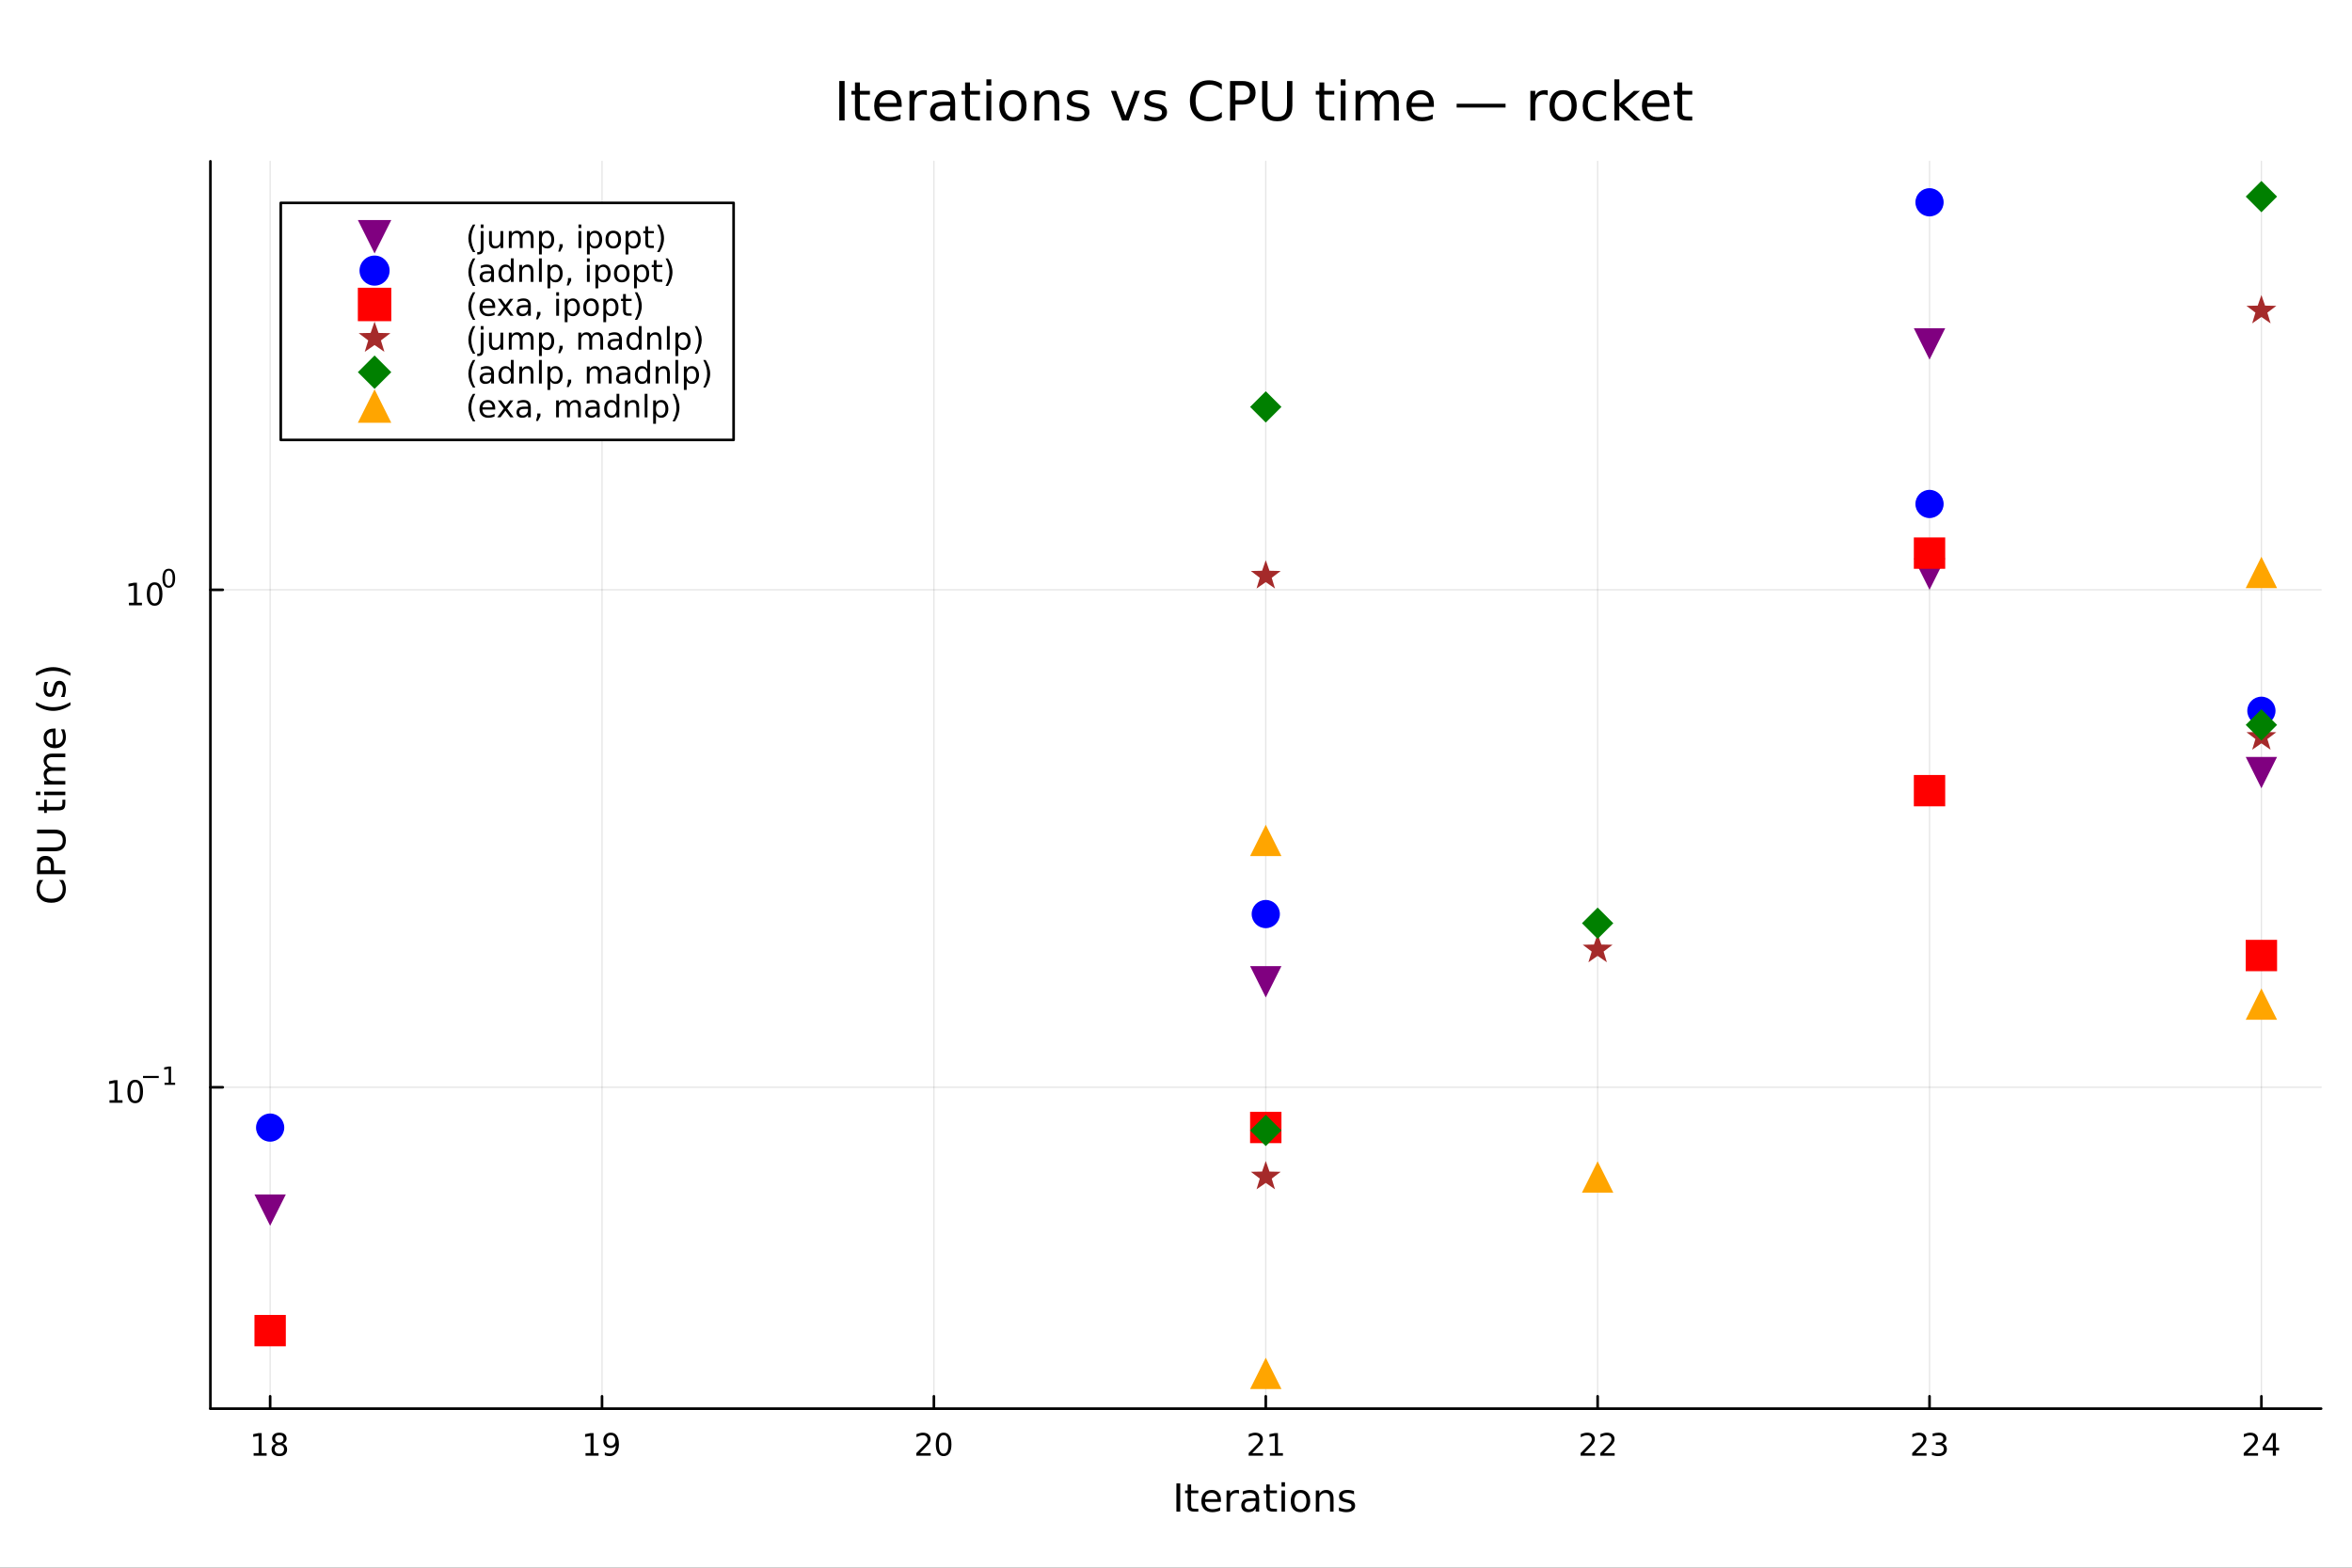 <?xml version="1.0" encoding="utf-8"?>
<svg xmlns="http://www.w3.org/2000/svg" xmlns:xlink="http://www.w3.org/1999/xlink" width="900" height="600" viewBox="0 0 3600 2400">
<rect x="0" y="0" width="3600" height="2400" fill="#333333" stroke="none"/>
<defs>
  <clipPath id="clip840">
    <rect x="0" y="0" width="3600" height="2400"/>
  </clipPath>
</defs>
<path clip-path="url(#clip840)" d="M0 2400 L3600 2400 L3600 0 L0 0  Z" fill="#ffffff" fill-rule="evenodd" fill-opacity="1"/>
<defs>
  <clipPath id="clip841">
    <rect x="246" y="246" width="3308" height="1911"/>
  </clipPath>
</defs>
<path clip-path="url(#clip840)" d="M322.044 2156.51 L3552.76 2156.51 L3552.76 246.944 L322.044 246.944  Z" fill="#ffffff" fill-rule="evenodd" fill-opacity="1"/>
<defs>
  <clipPath id="clip842">
    <rect x="322" y="246" width="3232" height="1911"/>
  </clipPath>
</defs>
<polyline clip-path="url(#clip842)" style="stroke:#000000; stroke-linecap:round; stroke-linejoin:round; stroke-width:2; stroke-opacity:0.1; fill:none" points="413.48,2156.51 413.48,246.944 "/>
<polyline clip-path="url(#clip842)" style="stroke:#000000; stroke-linecap:round; stroke-linejoin:round; stroke-width:2; stroke-opacity:0.1; fill:none" points="921.453,2156.51 921.453,246.944 "/>
<polyline clip-path="url(#clip842)" style="stroke:#000000; stroke-linecap:round; stroke-linejoin:round; stroke-width:2; stroke-opacity:0.1; fill:none" points="1429.43,2156.51 1429.43,246.944 "/>
<polyline clip-path="url(#clip842)" style="stroke:#000000; stroke-linecap:round; stroke-linejoin:round; stroke-width:2; stroke-opacity:0.1; fill:none" points="1937.4,2156.51 1937.4,246.944 "/>
<polyline clip-path="url(#clip842)" style="stroke:#000000; stroke-linecap:round; stroke-linejoin:round; stroke-width:2; stroke-opacity:0.1; fill:none" points="2445.37,2156.51 2445.37,246.944 "/>
<polyline clip-path="url(#clip842)" style="stroke:#000000; stroke-linecap:round; stroke-linejoin:round; stroke-width:2; stroke-opacity:0.1; fill:none" points="2953.35,2156.51 2953.35,246.944 "/>
<polyline clip-path="url(#clip842)" style="stroke:#000000; stroke-linecap:round; stroke-linejoin:round; stroke-width:2; stroke-opacity:0.1; fill:none" points="3461.32,2156.51 3461.32,246.944 "/>
<polyline clip-path="url(#clip842)" style="stroke:#000000; stroke-linecap:round; stroke-linejoin:round; stroke-width:2; stroke-opacity:0.1; fill:none" points="322.044,1664.51 3552.76,1664.51 "/>
<polyline clip-path="url(#clip842)" style="stroke:#000000; stroke-linecap:round; stroke-linejoin:round; stroke-width:2; stroke-opacity:0.1; fill:none" points="322.044,902.95 3552.76,902.95 "/>
<polyline clip-path="url(#clip840)" style="stroke:#000000; stroke-linecap:round; stroke-linejoin:round; stroke-width:4; stroke-opacity:1; fill:none" points="322.044,2156.51 3552.76,2156.51 "/>
<polyline clip-path="url(#clip840)" style="stroke:#000000; stroke-linecap:round; stroke-linejoin:round; stroke-width:4; stroke-opacity:1; fill:none" points="413.48,2156.51 413.48,2137.61 "/>
<polyline clip-path="url(#clip840)" style="stroke:#000000; stroke-linecap:round; stroke-linejoin:round; stroke-width:4; stroke-opacity:1; fill:none" points="921.453,2156.51 921.453,2137.61 "/>
<polyline clip-path="url(#clip840)" style="stroke:#000000; stroke-linecap:round; stroke-linejoin:round; stroke-width:4; stroke-opacity:1; fill:none" points="1429.43,2156.51 1429.43,2137.61 "/>
<polyline clip-path="url(#clip840)" style="stroke:#000000; stroke-linecap:round; stroke-linejoin:round; stroke-width:4; stroke-opacity:1; fill:none" points="1937.4,2156.51 1937.4,2137.61 "/>
<polyline clip-path="url(#clip840)" style="stroke:#000000; stroke-linecap:round; stroke-linejoin:round; stroke-width:4; stroke-opacity:1; fill:none" points="2445.37,2156.51 2445.37,2137.61 "/>
<polyline clip-path="url(#clip840)" style="stroke:#000000; stroke-linecap:round; stroke-linejoin:round; stroke-width:4; stroke-opacity:1; fill:none" points="2953.35,2156.51 2953.35,2137.61 "/>
<polyline clip-path="url(#clip840)" style="stroke:#000000; stroke-linecap:round; stroke-linejoin:round; stroke-width:4; stroke-opacity:1; fill:none" points="3461.32,2156.51 3461.32,2137.61 "/>
<path clip-path="url(#clip840)" d="M388.213 2224.57 L395.852 2224.57 L395.852 2198.21 L387.542 2199.87 L387.542 2195.61 L395.806 2193.95 L400.482 2193.95 L400.482 2224.57 L408.121 2224.57 L408.121 2228.51 L388.213 2228.51 L388.213 2224.57 Z" fill="#000000" fill-rule="nonzero" fill-opacity="1" /><path clip-path="url(#clip840)" d="M427.565 2212.1 Q424.232 2212.1 422.311 2213.88 Q420.412 2215.66 420.412 2218.79 Q420.412 2221.91 422.311 2223.69 Q424.232 2225.48 427.565 2225.48 Q430.898 2225.48 432.82 2223.69 Q434.741 2221.89 434.741 2218.79 Q434.741 2215.66 432.82 2213.88 Q430.922 2212.1 427.565 2212.1 M422.889 2210.11 Q419.88 2209.36 418.19 2207.3 Q416.523 2205.24 416.523 2202.28 Q416.523 2198.14 419.463 2195.73 Q422.426 2193.32 427.565 2193.32 Q432.727 2193.32 435.667 2195.73 Q438.607 2198.14 438.607 2202.28 Q438.607 2205.24 436.917 2207.3 Q435.25 2209.36 432.264 2210.11 Q435.644 2210.89 437.519 2213.18 Q439.417 2215.48 439.417 2218.79 Q439.417 2223.81 436.338 2226.49 Q433.283 2229.18 427.565 2229.18 Q421.848 2229.18 418.769 2226.49 Q415.713 2223.81 415.713 2218.79 Q415.713 2215.48 417.611 2213.18 Q419.51 2210.89 422.889 2210.11 M421.176 2202.72 Q421.176 2205.41 422.843 2206.91 Q424.533 2208.42 427.565 2208.42 Q430.574 2208.42 432.264 2206.91 Q433.977 2205.41 433.977 2202.72 Q433.977 2200.04 432.264 2198.53 Q430.574 2197.03 427.565 2197.03 Q424.533 2197.03 422.843 2198.53 Q421.176 2200.04 421.176 2202.72 Z" fill="#000000" fill-rule="nonzero" fill-opacity="1" /><path clip-path="url(#clip840)" d="M896.233 2224.57 L903.872 2224.57 L903.872 2198.21 L895.562 2199.87 L895.562 2195.61 L903.826 2193.95 L908.502 2193.95 L908.502 2224.57 L916.141 2224.57 L916.141 2228.51 L896.233 2228.51 L896.233 2224.57 Z" fill="#000000" fill-rule="nonzero" fill-opacity="1" /><path clip-path="url(#clip840)" d="M925.724 2227.79 L925.724 2223.53 Q927.483 2224.36 929.289 2224.8 Q931.094 2225.24 932.83 2225.24 Q937.46 2225.24 939.89 2222.14 Q942.344 2219.02 942.691 2212.67 Q941.349 2214.67 939.289 2215.73 Q937.228 2216.79 934.728 2216.79 Q929.543 2216.79 926.511 2213.67 Q923.502 2210.52 923.502 2205.08 Q923.502 2199.76 926.65 2196.54 Q929.798 2193.32 935.029 2193.32 Q941.025 2193.32 944.173 2197.93 Q947.344 2202.51 947.344 2211.26 Q947.344 2219.43 943.455 2224.32 Q939.59 2229.18 933.039 2229.18 Q931.279 2229.18 929.474 2228.83 Q927.668 2228.48 925.724 2227.79 M935.029 2213.14 Q938.178 2213.14 940.006 2210.98 Q941.858 2208.83 941.858 2205.08 Q941.858 2201.36 940.006 2199.2 Q938.178 2197.03 935.029 2197.03 Q931.881 2197.03 930.029 2199.2 Q928.201 2201.36 928.201 2205.08 Q928.201 2208.83 930.029 2210.98 Q931.881 2213.14 935.029 2213.14 Z" fill="#000000" fill-rule="nonzero" fill-opacity="1" /><path clip-path="url(#clip840)" d="M1408.2 2224.57 L1424.52 2224.57 L1424.52 2228.51 L1402.57 2228.51 L1402.57 2224.57 Q1405.24 2221.82 1409.82 2217.19 Q1414.43 2212.54 1415.61 2211.19 Q1417.85 2208.67 1418.73 2206.93 Q1419.63 2205.17 1419.63 2203.48 Q1419.63 2200.73 1417.69 2198.99 Q1415.77 2197.26 1412.67 2197.26 Q1410.47 2197.26 1408.01 2198.02 Q1405.58 2198.79 1402.81 2200.34 L1402.81 2195.61 Q1405.63 2194.48 1408.08 2193.9 Q1410.54 2193.32 1412.57 2193.32 Q1417.95 2193.32 1421.14 2196.01 Q1424.33 2198.69 1424.33 2203.18 Q1424.33 2205.31 1423.52 2207.23 Q1422.74 2209.13 1420.63 2211.73 Q1420.05 2212.4 1416.95 2215.61 Q1413.85 2218.81 1408.2 2224.57 Z" fill="#000000" fill-rule="nonzero" fill-opacity="1" /><path clip-path="url(#clip840)" d="M1444.33 2197.03 Q1440.72 2197.03 1438.89 2200.59 Q1437.09 2204.13 1437.09 2211.26 Q1437.09 2218.37 1438.89 2221.93 Q1440.72 2225.48 1444.33 2225.48 Q1447.97 2225.48 1449.77 2221.93 Q1451.6 2218.37 1451.6 2211.26 Q1451.6 2204.13 1449.77 2200.59 Q1447.97 2197.03 1444.33 2197.03 M1444.33 2193.32 Q1450.14 2193.32 1453.2 2197.93 Q1456.28 2202.51 1456.28 2211.26 Q1456.28 2219.99 1453.2 2224.6 Q1450.14 2229.18 1444.33 2229.18 Q1438.52 2229.18 1435.45 2224.6 Q1432.39 2219.99 1432.39 2211.26 Q1432.39 2202.51 1435.45 2197.93 Q1438.52 2193.32 1444.33 2193.32 Z" fill="#000000" fill-rule="nonzero" fill-opacity="1" /><path clip-path="url(#clip840)" d="M1916.79 2224.57 L1933.11 2224.57 L1933.11 2228.51 L1911.16 2228.51 L1911.16 2224.57 Q1913.82 2221.82 1918.41 2217.19 Q1923.01 2212.54 1924.19 2211.19 Q1926.44 2208.67 1927.32 2206.93 Q1928.22 2205.17 1928.22 2203.48 Q1928.22 2200.73 1926.28 2198.99 Q1924.36 2197.26 1921.25 2197.26 Q1919.06 2197.26 1916.6 2198.02 Q1914.17 2198.79 1911.39 2200.34 L1911.39 2195.61 Q1914.22 2194.48 1916.67 2193.9 Q1919.12 2193.32 1921.16 2193.32 Q1926.53 2193.32 1929.73 2196.01 Q1932.92 2198.69 1932.92 2203.18 Q1932.92 2205.31 1932.11 2207.23 Q1931.32 2209.13 1929.22 2211.73 Q1928.64 2212.4 1925.54 2215.61 Q1922.43 2218.81 1916.79 2224.57 Z" fill="#000000" fill-rule="nonzero" fill-opacity="1" /><path clip-path="url(#clip840)" d="M1943.73 2224.57 L1951.37 2224.57 L1951.37 2198.21 L1943.06 2199.87 L1943.06 2195.61 L1951.32 2193.95 L1956 2193.95 L1956 2224.57 L1963.64 2224.57 L1963.64 2228.51 L1943.73 2228.51 L1943.73 2224.57 Z" fill="#000000" fill-rule="nonzero" fill-opacity="1" /><path clip-path="url(#clip840)" d="M2424.95 2224.57 L2441.26 2224.57 L2441.26 2228.51 L2419.32 2228.51 L2419.32 2224.57 Q2421.98 2221.82 2426.57 2217.19 Q2431.17 2212.54 2432.35 2211.19 Q2434.6 2208.67 2435.48 2206.93 Q2436.38 2205.17 2436.38 2203.48 Q2436.38 2200.73 2434.44 2198.99 Q2432.51 2197.26 2429.41 2197.26 Q2427.21 2197.26 2424.76 2198.02 Q2422.33 2198.79 2419.55 2200.34 L2419.55 2195.61 Q2422.38 2194.48 2424.83 2193.9 Q2427.28 2193.32 2429.32 2193.32 Q2434.69 2193.32 2437.89 2196.01 Q2441.08 2198.69 2441.08 2203.18 Q2441.08 2205.31 2440.27 2207.23 Q2439.48 2209.13 2437.38 2211.73 Q2436.8 2212.4 2433.7 2215.61 Q2430.59 2218.81 2424.95 2224.57 Z" fill="#000000" fill-rule="nonzero" fill-opacity="1" /><path clip-path="url(#clip840)" d="M2455.11 2224.57 L2471.43 2224.57 L2471.43 2228.51 L2449.48 2228.51 L2449.48 2224.57 Q2452.14 2221.82 2456.73 2217.19 Q2461.33 2212.54 2462.51 2211.19 Q2464.76 2208.67 2465.64 2206.93 Q2466.54 2205.17 2466.54 2203.48 Q2466.54 2200.73 2464.6 2198.99 Q2462.68 2197.26 2459.57 2197.26 Q2457.38 2197.26 2454.92 2198.02 Q2452.49 2198.79 2449.71 2200.34 L2449.71 2195.61 Q2452.54 2194.48 2454.99 2193.9 Q2457.45 2193.32 2459.48 2193.32 Q2464.85 2193.32 2468.05 2196.01 Q2471.24 2198.69 2471.24 2203.18 Q2471.24 2205.31 2470.43 2207.23 Q2469.64 2209.13 2467.54 2211.73 Q2466.96 2212.4 2463.86 2215.61 Q2460.76 2218.81 2455.11 2224.57 Z" fill="#000000" fill-rule="nonzero" fill-opacity="1" /><path clip-path="url(#clip840)" d="M2932.44 2224.57 L2948.76 2224.57 L2948.76 2228.51 L2926.82 2228.51 L2926.82 2224.57 Q2929.48 2221.82 2934.06 2217.19 Q2938.67 2212.54 2939.85 2211.19 Q2942.1 2208.67 2942.98 2206.93 Q2943.88 2205.17 2943.88 2203.48 Q2943.88 2200.73 2941.94 2198.99 Q2940.01 2197.26 2936.91 2197.26 Q2934.71 2197.26 2932.26 2198.02 Q2929.83 2198.79 2927.05 2200.34 L2927.05 2195.61 Q2929.88 2194.48 2932.33 2193.9 Q2934.78 2193.32 2936.82 2193.32 Q2942.19 2193.32 2945.38 2196.01 Q2948.58 2198.69 2948.58 2203.18 Q2948.58 2205.31 2947.77 2207.23 Q2946.98 2209.13 2944.87 2211.73 Q2944.3 2212.4 2941.19 2215.61 Q2938.09 2218.81 2932.44 2224.57 Z" fill="#000000" fill-rule="nonzero" fill-opacity="1" /><path clip-path="url(#clip840)" d="M2972.75 2209.87 Q2976.1 2210.59 2977.98 2212.86 Q2979.87 2215.13 2979.87 2218.46 Q2979.87 2223.58 2976.36 2226.38 Q2972.84 2229.18 2966.36 2229.18 Q2964.18 2229.18 2961.87 2228.74 Q2959.57 2228.32 2957.12 2227.47 L2957.12 2222.95 Q2959.06 2224.09 2961.38 2224.67 Q2963.69 2225.24 2966.22 2225.24 Q2970.62 2225.24 2972.91 2223.51 Q2975.22 2221.77 2975.22 2218.46 Q2975.22 2215.41 2973.07 2213.69 Q2970.94 2211.96 2967.12 2211.96 L2963.09 2211.96 L2963.09 2208.11 L2967.31 2208.11 Q2970.75 2208.11 2972.58 2206.75 Q2974.41 2205.36 2974.41 2202.77 Q2974.41 2200.11 2972.51 2198.69 Q2970.64 2197.26 2967.12 2197.26 Q2965.2 2197.26 2963 2197.67 Q2960.8 2198.09 2958.16 2198.97 L2958.16 2194.8 Q2960.82 2194.06 2963.14 2193.69 Q2965.48 2193.32 2967.54 2193.32 Q2972.86 2193.32 2975.96 2195.75 Q2979.06 2198.16 2979.06 2202.28 Q2979.06 2205.15 2977.42 2207.14 Q2975.78 2209.11 2972.75 2209.87 Z" fill="#000000" fill-rule="nonzero" fill-opacity="1" /><path clip-path="url(#clip840)" d="M3439.85 2224.57 L3456.17 2224.57 L3456.17 2228.51 L3434.23 2228.51 L3434.23 2224.57 Q3436.89 2221.82 3441.47 2217.19 Q3446.08 2212.54 3447.26 2211.19 Q3449.5 2208.67 3450.38 2206.93 Q3451.29 2205.17 3451.29 2203.48 Q3451.29 2200.73 3449.34 2198.99 Q3447.42 2197.26 3444.32 2197.26 Q3442.12 2197.26 3439.67 2198.02 Q3437.24 2198.79 3434.46 2200.34 L3434.46 2195.61 Q3437.28 2194.48 3439.74 2193.9 Q3442.19 2193.32 3444.23 2193.32 Q3449.6 2193.32 3452.79 2196.01 Q3455.99 2198.69 3455.99 2203.18 Q3455.99 2205.31 3455.17 2207.23 Q3454.39 2209.13 3452.28 2211.73 Q3451.7 2212.4 3448.6 2215.61 Q3445.5 2218.81 3439.85 2224.57 Z" fill="#000000" fill-rule="nonzero" fill-opacity="1" /><path clip-path="url(#clip840)" d="M3478.83 2198.02 L3467.03 2216.47 L3478.83 2216.47 L3478.83 2198.02 M3477.61 2193.95 L3483.48 2193.95 L3483.48 2216.47 L3488.42 2216.47 L3488.42 2220.36 L3483.48 2220.36 L3483.48 2228.51 L3478.83 2228.51 L3478.83 2220.36 L3463.23 2220.36 L3463.23 2215.85 L3477.61 2193.95 Z" fill="#000000" fill-rule="nonzero" fill-opacity="1" /><path clip-path="url(#clip840)" d="M1800.64 2270.99 L1806.48 2270.99 L1806.48 2314.19 L1800.64 2314.19 L1800.64 2270.99 Z" fill="#000000" fill-rule="nonzero" fill-opacity="1" /><path clip-path="url(#clip840)" d="M1823.15 2272.58 L1823.15 2281.78 L1834.12 2281.78 L1834.12 2285.92 L1823.15 2285.92 L1823.15 2303.51 Q1823.15 2307.47 1824.22 2308.6 Q1825.32 2309.73 1828.65 2309.73 L1834.12 2309.73 L1834.12 2314.19 L1828.65 2314.19 Q1822.48 2314.19 1820.14 2311.9 Q1817.8 2309.59 1817.8 2303.51 L1817.8 2285.92 L1813.89 2285.92 L1813.89 2281.78 L1817.8 2281.78 L1817.8 2272.58 L1823.15 2272.58 Z" fill="#000000" fill-rule="nonzero" fill-opacity="1" /><path clip-path="url(#clip840)" d="M1868.84 2296.65 L1868.84 2299.26 L1844.36 2299.26 Q1844.71 2304.75 1847.66 2307.65 Q1850.64 2310.51 1855.93 2310.51 Q1859 2310.51 1861.87 2309.76 Q1864.76 2309.01 1867.59 2307.5 L1867.59 2312.54 Q1864.73 2313.75 1861.72 2314.39 Q1858.71 2315.03 1855.62 2315.03 Q1847.86 2315.03 1843.32 2310.51 Q1838.8 2306 1838.8 2298.3 Q1838.8 2290.35 1843.09 2285.69 Q1847.4 2281 1854.69 2281 Q1861.23 2281 1865.02 2285.22 Q1868.84 2289.42 1868.84 2296.65 M1863.51 2295.09 Q1863.46 2290.72 1861.06 2288.12 Q1858.68 2285.51 1854.75 2285.51 Q1850.29 2285.51 1847.6 2288.03 Q1844.94 2290.55 1844.53 2295.12 L1863.51 2295.09 Z" fill="#000000" fill-rule="nonzero" fill-opacity="1" /><path clip-path="url(#clip840)" d="M1896.36 2286.76 Q1895.46 2286.24 1894.39 2286 Q1893.35 2285.74 1892.07 2285.74 Q1887.56 2285.74 1885.13 2288.7 Q1882.73 2291.62 1882.73 2297.12 L1882.73 2314.19 L1877.37 2314.19 L1877.37 2281.78 L1882.73 2281.78 L1882.73 2286.82 Q1884.41 2283.86 1887.1 2282.45 Q1889.79 2281 1893.64 2281 Q1894.19 2281 1894.85 2281.09 Q1895.52 2281.14 1896.33 2281.29 L1896.36 2286.76 Z" fill="#000000" fill-rule="nonzero" fill-opacity="1" /><path clip-path="url(#clip840)" d="M1916.67 2297.9 Q1910.22 2297.9 1907.73 2299.37 Q1905.24 2300.85 1905.24 2304.41 Q1905.24 2307.24 1907.09 2308.92 Q1908.97 2310.57 1912.18 2310.57 Q1916.61 2310.57 1919.27 2307.45 Q1921.96 2304.29 1921.96 2299.08 L1921.96 2297.9 L1916.67 2297.9 M1927.29 2295.7 L1927.29 2314.19 L1921.96 2314.19 L1921.96 2309.27 Q1920.14 2312.22 1917.42 2313.64 Q1914.7 2315.03 1910.77 2315.03 Q1905.79 2315.03 1902.84 2312.25 Q1899.91 2309.44 1899.91 2304.75 Q1899.91 2299.29 1903.56 2296.51 Q1907.24 2293.73 1914.5 2293.73 L1921.96 2293.73 L1921.96 2293.21 Q1921.96 2289.54 1919.53 2287.54 Q1917.13 2285.51 1912.76 2285.51 Q1909.98 2285.51 1907.35 2286.18 Q1904.72 2286.84 1902.29 2288.18 L1902.29 2283.26 Q1905.21 2282.13 1907.96 2281.58 Q1910.71 2281 1913.31 2281 Q1920.34 2281 1923.82 2284.65 Q1927.29 2288.29 1927.29 2295.7 Z" fill="#000000" fill-rule="nonzero" fill-opacity="1" /><path clip-path="url(#clip840)" d="M1943.52 2272.58 L1943.52 2281.78 L1954.49 2281.78 L1954.49 2285.92 L1943.52 2285.92 L1943.52 2303.51 Q1943.52 2307.47 1944.59 2308.6 Q1945.69 2309.73 1949.02 2309.73 L1954.49 2309.73 L1954.49 2314.19 L1949.02 2314.19 Q1942.85 2314.19 1940.51 2311.9 Q1938.17 2309.59 1938.17 2303.51 L1938.17 2285.92 L1934.26 2285.92 L1934.26 2281.78 L1938.17 2281.78 L1938.17 2272.58 L1943.52 2272.58 Z" fill="#000000" fill-rule="nonzero" fill-opacity="1" /><path clip-path="url(#clip840)" d="M1961.49 2281.78 L1966.81 2281.78 L1966.81 2314.19 L1961.49 2314.19 L1961.49 2281.78 M1961.49 2269.16 L1966.81 2269.16 L1966.81 2275.91 L1961.49 2275.91 L1961.49 2269.16 Z" fill="#000000" fill-rule="nonzero" fill-opacity="1" /><path clip-path="url(#clip840)" d="M1990.51 2285.51 Q1986.23 2285.51 1983.74 2288.87 Q1981.25 2292.2 1981.25 2298.01 Q1981.25 2303.83 1983.71 2307.19 Q1986.2 2310.51 1990.51 2310.51 Q1994.76 2310.51 1997.25 2307.16 Q1999.74 2303.8 1999.74 2298.01 Q1999.74 2292.25 1997.25 2288.9 Q1994.76 2285.51 1990.51 2285.51 M1990.51 2281 Q1997.45 2281 2001.42 2285.51 Q2005.38 2290.03 2005.38 2298.01 Q2005.38 2305.97 2001.42 2310.51 Q1997.45 2315.03 1990.51 2315.03 Q1983.54 2315.03 1979.57 2310.51 Q1975.64 2305.97 1975.64 2298.01 Q1975.64 2290.03 1979.57 2285.51 Q1983.54 2281 1990.51 2281 Z" fill="#000000" fill-rule="nonzero" fill-opacity="1" /><path clip-path="url(#clip840)" d="M2041.15 2294.63 L2041.15 2314.19 L2035.82 2314.19 L2035.82 2294.8 Q2035.82 2290.2 2034.03 2287.91 Q2032.23 2285.63 2028.65 2285.63 Q2024.34 2285.63 2021.85 2288.38 Q2019.36 2291.13 2019.36 2295.87 L2019.36 2314.19 L2014.01 2314.19 L2014.01 2281.78 L2019.36 2281.78 L2019.36 2286.82 Q2021.27 2283.89 2023.84 2282.45 Q2026.45 2281 2029.83 2281 Q2035.42 2281 2038.28 2284.47 Q2041.15 2287.91 2041.15 2294.63 Z" fill="#000000" fill-rule="nonzero" fill-opacity="1" /><path clip-path="url(#clip840)" d="M2072.43 2282.74 L2072.43 2287.77 Q2070.17 2286.61 2067.74 2286.03 Q2065.31 2285.46 2062.7 2285.46 Q2058.74 2285.46 2056.74 2286.67 Q2054.78 2287.89 2054.78 2290.32 Q2054.78 2292.17 2056.19 2293.24 Q2057.61 2294.28 2061.89 2295.24 L2063.72 2295.64 Q2069.39 2296.86 2071.76 2299.08 Q2074.16 2301.28 2074.16 2305.25 Q2074.16 2309.76 2070.57 2312.39 Q2067.01 2315.03 2060.76 2315.03 Q2058.16 2315.03 2055.32 2314.51 Q2052.52 2314.01 2049.39 2313 L2049.39 2307.5 Q2052.34 2309.04 2055.21 2309.82 Q2058.07 2310.57 2060.88 2310.57 Q2064.64 2310.57 2066.67 2309.3 Q2068.69 2308 2068.69 2305.65 Q2068.69 2303.48 2067.22 2302.32 Q2065.77 2301.17 2060.82 2300.1 L2058.97 2299.66 Q2054.02 2298.62 2051.82 2296.48 Q2049.62 2294.31 2049.62 2290.55 Q2049.62 2285.98 2052.87 2283.49 Q2056.11 2281 2062.07 2281 Q2065.02 2281 2067.62 2281.43 Q2070.23 2281.87 2072.43 2282.74 Z" fill="#000000" fill-rule="nonzero" fill-opacity="1" /><polyline clip-path="url(#clip840)" style="stroke:#000000; stroke-linecap:round; stroke-linejoin:round; stroke-width:4; stroke-opacity:1; fill:none" points="322.044,2156.51 322.044,246.944 "/>
<polyline clip-path="url(#clip840)" style="stroke:#000000; stroke-linecap:round; stroke-linejoin:round; stroke-width:4; stroke-opacity:1; fill:none" points="322.044,1664.51 340.942,1664.51 "/>
<polyline clip-path="url(#clip840)" style="stroke:#000000; stroke-linecap:round; stroke-linejoin:round; stroke-width:4; stroke-opacity:1; fill:none" points="322.044,902.95 340.942,902.95 "/>
<path clip-path="url(#clip840)" d="M167.604 1684.31 L175.242 1684.31 L175.242 1657.94 L166.932 1659.61 L166.932 1655.35 L175.196 1653.68 L179.872 1653.68 L179.872 1684.31 L187.511 1684.31 L187.511 1688.24 L167.604 1688.24 L167.604 1684.31 Z" fill="#000000" fill-rule="nonzero" fill-opacity="1" /><path clip-path="url(#clip840)" d="M206.955 1656.76 Q203.344 1656.76 201.515 1660.32 Q199.71 1663.87 199.71 1671 Q199.71 1678.1 201.515 1681.67 Q203.344 1685.21 206.955 1685.21 Q210.589 1685.21 212.395 1681.67 Q214.224 1678.1 214.224 1671 Q214.224 1663.87 212.395 1660.32 Q210.589 1656.76 206.955 1656.76 M206.955 1653.06 Q212.765 1653.06 215.821 1657.66 Q218.9 1662.25 218.9 1671 Q218.9 1679.72 215.821 1684.33 Q212.765 1688.91 206.955 1688.91 Q201.145 1688.91 198.066 1684.33 Q195.011 1679.72 195.011 1671 Q195.011 1662.25 198.066 1657.66 Q201.145 1653.06 206.955 1653.06 Z" fill="#000000" fill-rule="nonzero" fill-opacity="1" /><path clip-path="url(#clip840)" d="M218.9 1647.16 L243.011 1647.16 L243.011 1650.35 L218.9 1650.35 L218.9 1647.16 Z" fill="#000000" fill-rule="nonzero" fill-opacity="1" /><path clip-path="url(#clip840)" d="M251.87 1657.63 L258.076 1657.63 L258.076 1636.21 L251.324 1637.57 L251.324 1634.1 L258.039 1632.75 L261.838 1632.75 L261.838 1657.63 L268.044 1657.63 L268.044 1660.83 L251.87 1660.83 L251.87 1657.63 Z" fill="#000000" fill-rule="nonzero" fill-opacity="1" /><path clip-path="url(#clip840)" d="M197.339 922.742 L204.978 922.742 L204.978 896.377 L196.667 898.043 L196.667 893.784 L204.931 892.117 L209.607 892.117 L209.607 922.742 L217.246 922.742 L217.246 926.677 L197.339 926.677 L197.339 922.742 Z" fill="#000000" fill-rule="nonzero" fill-opacity="1" /><path clip-path="url(#clip840)" d="M236.69 895.196 Q233.079 895.196 231.251 898.761 Q229.445 902.303 229.445 909.432 Q229.445 916.539 231.251 920.103 Q233.079 923.645 236.69 923.645 Q240.325 923.645 242.13 920.103 Q243.959 916.539 243.959 909.432 Q243.959 902.303 242.13 898.761 Q240.325 895.196 236.69 895.196 M236.69 891.492 Q242.5 891.492 245.556 896.099 Q248.635 900.682 248.635 909.432 Q248.635 918.159 245.556 922.765 Q242.5 927.349 236.69 927.349 Q230.88 927.349 227.801 922.765 Q224.746 918.159 224.746 909.432 Q224.746 900.682 227.801 896.099 Q230.88 891.492 236.69 891.492 Z" fill="#000000" fill-rule="nonzero" fill-opacity="1" /><path clip-path="url(#clip840)" d="M258.339 873.688 Q255.405 873.688 253.92 876.585 Q252.453 879.462 252.453 885.255 Q252.453 891.029 253.92 893.926 Q255.405 896.803 258.339 896.803 Q261.292 896.803 262.759 893.926 Q264.245 891.029 264.245 885.255 Q264.245 879.462 262.759 876.585 Q261.292 873.688 258.339 873.688 M258.339 870.679 Q263.06 870.679 265.543 874.422 Q268.044 878.146 268.044 885.255 Q268.044 892.346 265.543 896.088 Q263.06 899.812 258.339 899.812 Q253.619 899.812 251.117 896.088 Q248.635 892.346 248.635 885.255 Q248.635 878.146 251.117 874.422 Q253.619 870.679 258.339 870.679 Z" fill="#000000" fill-rule="nonzero" fill-opacity="1" /><path clip-path="url(#clip840)" d="M60.1 1347.25 L66.263 1347.25 Q63.514 1350.21 62.154 1353.56 Q60.794 1356.89 60.794 1360.65 Q60.794 1368.06 65.337 1371.99 Q69.851 1375.93 78.416 1375.93 Q86.951 1375.93 91.494 1371.99 Q96.008 1368.06 96.008 1360.65 Q96.008 1356.89 94.648 1353.56 Q93.288 1350.21 90.54 1347.25 L96.645 1347.25 Q98.728 1350.32 99.77 1353.77 Q100.811 1357.18 100.811 1361 Q100.811 1370.81 94.822 1376.45 Q88.803 1382.09 78.416 1382.09 Q67.999 1382.09 62.01 1376.45 Q55.991 1370.81 55.991 1361 Q55.991 1357.12 57.033 1353.71 Q58.045 1350.26 60.1 1347.25 Z" fill="#000000" fill-rule="nonzero" fill-opacity="1" /><path clip-path="url(#clip840)" d="M61.575 1332.38 L77.808 1332.38 L77.808 1325.03 Q77.808 1320.95 75.696 1318.72 Q73.584 1316.5 69.677 1316.5 Q65.8 1316.5 63.688 1318.72 Q61.575 1320.95 61.575 1325.03 L61.575 1332.38 M56.772 1338.23 L56.772 1325.03 Q56.772 1317.77 60.071 1314.07 Q63.34 1310.33 69.677 1310.33 Q76.072 1310.33 79.342 1314.07 Q82.611 1317.77 82.611 1325.03 L82.611 1332.38 L99.972 1332.38 L99.972 1338.23 L56.772 1338.23 Z" fill="#000000" fill-rule="nonzero" fill-opacity="1" /><path clip-path="url(#clip840)" d="M56.772 1303.16 L56.772 1297.28 L83.016 1297.28 Q89.961 1297.28 93.028 1294.77 Q96.066 1292.25 96.066 1286.61 Q96.066 1280.99 93.028 1278.48 Q89.961 1275.96 83.016 1275.96 L56.772 1275.96 L56.772 1270.08 L83.74 1270.08 Q92.189 1270.08 96.5 1274.28 Q100.811 1278.45 100.811 1286.61 Q100.811 1294.8 96.5 1298.99 Q92.189 1303.16 83.74 1303.16 L56.772 1303.16 Z" fill="#000000" fill-rule="nonzero" fill-opacity="1" /><path clip-path="url(#clip840)" d="M58.364 1235.25 L67.565 1235.25 L67.565 1224.28 L71.703 1224.28 L71.703 1235.25 L89.295 1235.25 Q93.259 1235.25 94.388 1234.18 Q95.516 1233.08 95.516 1229.75 L95.516 1224.28 L99.972 1224.28 L99.972 1229.75 Q99.972 1235.91 97.686 1238.26 Q95.372 1240.6 89.295 1240.6 L71.703 1240.6 L71.703 1244.51 L67.565 1244.51 L67.565 1240.6 L58.364 1240.6 L58.364 1235.25 Z" fill="#000000" fill-rule="nonzero" fill-opacity="1" /><path clip-path="url(#clip840)" d="M67.565 1217.28 L67.565 1211.95 L99.972 1211.95 L99.972 1217.28 L67.565 1217.28 M54.949 1217.28 L54.949 1211.95 L61.691 1211.95 L61.691 1217.28 L54.949 1217.28 Z" fill="#000000" fill-rule="nonzero" fill-opacity="1" /><path clip-path="url(#clip840)" d="M73.786 1175.58 Q70.198 1173.59 68.491 1170.81 Q66.784 1168.03 66.784 1164.27 Q66.784 1159.21 70.343 1156.46 Q73.873 1153.71 80.412 1153.71 L99.972 1153.71 L99.972 1159.06 L80.586 1159.06 Q75.927 1159.06 73.67 1160.71 Q71.413 1162.36 71.413 1165.75 Q71.413 1169.88 74.162 1172.28 Q76.911 1174.69 81.656 1174.69 L99.972 1174.69 L99.972 1180.04 L80.586 1180.04 Q75.898 1180.04 73.67 1181.69 Q71.413 1183.34 71.413 1186.78 Q71.413 1190.86 74.191 1193.26 Q76.94 1195.66 81.656 1195.66 L99.972 1195.66 L99.972 1201.02 L67.565 1201.02 L67.565 1195.66 L72.6 1195.66 Q69.619 1193.84 68.202 1191.29 Q66.784 1188.75 66.784 1185.25 Q66.784 1181.72 68.578 1179.26 Q70.372 1176.77 73.786 1175.58 Z" fill="#000000" fill-rule="nonzero" fill-opacity="1" /><path clip-path="url(#clip840)" d="M82.438 1115.37 L85.042 1115.37 L85.042 1139.85 Q90.54 1139.5 93.433 1136.55 Q96.297 1133.57 96.297 1128.27 Q96.297 1125.21 95.545 1122.34 Q94.793 1119.45 93.288 1116.61 L98.323 1116.61 Q99.538 1119.48 100.175 1122.49 Q100.811 1125.5 100.811 1128.59 Q100.811 1136.35 96.297 1140.89 Q91.784 1145.4 84.087 1145.4 Q76.13 1145.4 71.471 1141.12 Q66.784 1136.81 66.784 1129.52 Q66.784 1122.98 71.008 1119.19 Q75.204 1115.37 82.438 1115.37 M80.875 1120.69 Q76.506 1120.75 73.902 1123.15 Q71.298 1125.53 71.298 1129.46 Q71.298 1133.92 73.815 1136.61 Q76.332 1139.27 80.904 1139.67 L80.875 1120.69 Z" fill="#000000" fill-rule="nonzero" fill-opacity="1" /><path clip-path="url(#clip840)" d="M55.007 1075.01 Q61.662 1078.88 68.173 1080.76 Q74.683 1082.64 81.367 1082.64 Q88.051 1082.64 94.619 1080.76 Q101.159 1078.85 107.785 1075.01 L107.785 1079.63 Q100.985 1083.97 94.417 1086.15 Q87.849 1088.29 81.367 1088.29 Q74.915 1088.29 68.375 1086.15 Q61.836 1084 55.007 1079.63 L55.007 1075.01 Z" fill="#000000" fill-rule="nonzero" fill-opacity="1" /><path clip-path="url(#clip840)" d="M68.52 1044.02 L73.555 1044.02 Q72.397 1046.27 71.819 1048.7 Q71.24 1051.13 71.24 1053.74 Q71.24 1057.7 72.455 1059.7 Q73.67 1061.67 76.101 1061.67 Q77.953 1061.67 79.023 1060.25 Q80.065 1058.83 81.02 1054.55 L81.425 1052.73 Q82.64 1047.05 84.868 1044.68 Q87.067 1042.28 91.031 1042.28 Q95.545 1042.28 98.178 1045.87 Q100.811 1049.43 100.811 1055.68 Q100.811 1058.28 100.291 1061.12 Q99.799 1063.92 98.786 1067.05 L93.288 1067.05 Q94.822 1064.1 95.603 1061.23 Q96.355 1058.37 96.355 1055.56 Q96.355 1051.8 95.082 1049.77 Q93.78 1047.75 91.436 1047.75 Q89.266 1047.75 88.109 1049.22 Q86.951 1050.67 85.881 1055.62 L85.447 1057.47 Q84.405 1062.42 82.264 1064.62 Q80.094 1066.82 76.332 1066.82 Q71.761 1066.82 69.272 1063.58 Q66.784 1060.33 66.784 1054.37 Q66.784 1051.42 67.218 1048.82 Q67.652 1046.21 68.52 1044.02 Z" fill="#000000" fill-rule="nonzero" fill-opacity="1" /><path clip-path="url(#clip840)" d="M55.007 1034.64 L55.007 1030.01 Q61.836 1025.67 68.375 1023.53 Q74.915 1021.36 81.367 1021.36 Q87.849 1021.36 94.417 1023.53 Q100.985 1025.67 107.785 1030.01 L107.785 1034.64 Q101.159 1030.79 94.619 1028.91 Q88.051 1027 81.367 1027 Q74.683 1027 68.173 1028.91 Q61.662 1030.79 55.007 1034.64 Z" fill="#000000" fill-rule="nonzero" fill-opacity="1" /><path clip-path="url(#clip840)" d="M1284.62 123.984 L1292.8 123.984 L1292.8 184.464 L1284.62 184.464 L1284.62 123.984 Z" fill="#000000" fill-rule="nonzero" fill-opacity="1" /><path clip-path="url(#clip840)" d="M1316.13 126.212 L1316.13 139.094 L1331.49 139.094 L1331.49 144.887 L1316.13 144.887 L1316.13 169.516 Q1316.13 175.066 1317.63 176.646 Q1319.17 178.226 1323.83 178.226 L1331.49 178.226 L1331.49 184.464 L1323.83 184.464 Q1315.2 184.464 1311.92 181.264 Q1308.64 178.023 1308.64 169.516 L1308.64 144.887 L1303.17 144.887 L1303.17 139.094 L1308.64 139.094 L1308.64 126.212 L1316.13 126.212 Z" fill="#000000" fill-rule="nonzero" fill-opacity="1" /><path clip-path="url(#clip840)" d="M1380.1 159.916 L1380.1 163.561 L1345.83 163.561 Q1346.31 171.258 1350.44 175.309 Q1354.62 179.319 1362.03 179.319 Q1366.32 179.319 1370.33 178.266 Q1374.39 177.213 1378.36 175.106 L1378.36 182.155 Q1374.34 183.856 1370.13 184.748 Q1365.92 185.639 1361.58 185.639 Q1350.73 185.639 1344.37 179.319 Q1338.05 173 1338.05 162.225 Q1338.05 151.085 1344.04 144.563 Q1350.08 138 1360.29 138 Q1369.44 138 1374.75 143.914 Q1380.1 149.788 1380.1 159.916 M1372.64 157.728 Q1372.56 151.611 1369.2 147.965 Q1365.88 144.32 1360.37 144.32 Q1354.13 144.32 1350.36 147.844 Q1346.64 151.368 1346.07 157.769 L1372.64 157.728 Z" fill="#000000" fill-rule="nonzero" fill-opacity="1" /><path clip-path="url(#clip840)" d="M1418.62 146.061 Q1417.37 145.332 1415.87 145.008 Q1414.41 144.644 1412.63 144.644 Q1406.31 144.644 1402.9 148.776 Q1399.54 152.867 1399.54 160.564 L1399.54 184.464 L1392.05 184.464 L1392.05 139.094 L1399.54 139.094 L1399.54 146.142 Q1401.89 142.011 1405.66 140.026 Q1409.43 138 1414.81 138 Q1415.58 138 1416.51 138.122 Q1417.45 138.203 1418.58 138.405 L1418.62 146.061 Z" fill="#000000" fill-rule="nonzero" fill-opacity="1" /><path clip-path="url(#clip840)" d="M1447.06 161.657 Q1438.02 161.657 1434.54 163.723 Q1431.06 165.789 1431.06 170.772 Q1431.06 174.742 1433.65 177.091 Q1436.28 179.4 1440.78 179.4 Q1446.98 179.4 1450.7 175.025 Q1454.47 170.61 1454.47 163.318 L1454.47 161.657 L1447.06 161.657 M1461.93 158.579 L1461.93 184.464 L1454.47 184.464 L1454.47 177.577 Q1451.92 181.709 1448.11 183.694 Q1444.3 185.639 1438.79 185.639 Q1431.83 185.639 1427.7 181.75 Q1423.6 177.821 1423.6 171.258 Q1423.6 163.602 1428.71 159.713 Q1433.85 155.824 1444.02 155.824 L1454.47 155.824 L1454.47 155.095 Q1454.47 149.95 1451.07 147.155 Q1447.71 144.32 1441.59 144.32 Q1437.7 144.32 1434.01 145.251 Q1430.33 146.183 1426.93 148.046 L1426.93 141.16 Q1431.02 139.58 1434.87 138.81 Q1438.71 138 1442.36 138 Q1452.2 138 1457.06 143.104 Q1461.93 148.208 1461.93 158.579 Z" fill="#000000" fill-rule="nonzero" fill-opacity="1" /><path clip-path="url(#clip840)" d="M1484.65 126.212 L1484.65 139.094 L1500 139.094 L1500 144.887 L1484.65 144.887 L1484.65 169.516 Q1484.65 175.066 1486.15 176.646 Q1487.69 178.226 1492.35 178.226 L1500 178.226 L1500 184.464 L1492.35 184.464 Q1483.72 184.464 1480.44 181.264 Q1477.16 178.023 1477.16 169.516 L1477.16 144.887 L1471.69 144.887 L1471.69 139.094 L1477.16 139.094 L1477.16 126.212 L1484.65 126.212 Z" fill="#000000" fill-rule="nonzero" fill-opacity="1" /><path clip-path="url(#clip840)" d="M1509.81 139.094 L1517.26 139.094 L1517.26 184.464 L1509.81 184.464 L1509.81 139.094 M1509.81 121.432 L1517.26 121.432 L1517.26 130.871 L1509.81 130.871 L1509.81 121.432 Z" fill="#000000" fill-rule="nonzero" fill-opacity="1" /><path clip-path="url(#clip840)" d="M1550.44 144.32 Q1544.44 144.32 1540.96 149.019 Q1537.47 153.677 1537.47 161.819 Q1537.47 169.962 1540.92 174.661 Q1544.4 179.319 1550.44 179.319 Q1556.39 179.319 1559.88 174.62 Q1563.36 169.921 1563.36 161.819 Q1563.36 153.758 1559.88 149.059 Q1556.39 144.32 1550.44 144.32 M1550.44 138 Q1560.16 138 1565.71 144.32 Q1571.26 150.639 1571.26 161.819 Q1571.26 172.959 1565.71 179.319 Q1560.16 185.639 1550.44 185.639 Q1540.67 185.639 1535.13 179.319 Q1529.62 172.959 1529.62 161.819 Q1529.62 150.639 1535.13 144.32 Q1540.67 138 1550.44 138 Z" fill="#000000" fill-rule="nonzero" fill-opacity="1" /><path clip-path="url(#clip840)" d="M1621.33 157.08 L1621.33 184.464 L1613.87 184.464 L1613.87 157.323 Q1613.87 150.882 1611.36 147.682 Q1608.85 144.482 1603.83 144.482 Q1597.79 144.482 1594.31 148.33 Q1590.82 152.178 1590.82 158.822 L1590.82 184.464 L1583.33 184.464 L1583.33 139.094 L1590.82 139.094 L1590.82 146.142 Q1593.5 142.051 1597.1 140.026 Q1600.75 138 1605.49 138 Q1613.31 138 1617.32 142.861 Q1621.33 147.682 1621.33 157.08 Z" fill="#000000" fill-rule="nonzero" fill-opacity="1" /><path clip-path="url(#clip840)" d="M1665.12 140.431 L1665.12 147.479 Q1661.96 145.859 1658.56 145.049 Q1655.15 144.239 1651.51 144.239 Q1645.96 144.239 1643.16 145.94 Q1640.41 147.641 1640.41 151.044 Q1640.41 153.637 1642.39 155.135 Q1644.38 156.594 1650.37 157.931 L1652.93 158.498 Q1660.87 160.199 1664.19 163.318 Q1667.55 166.397 1667.55 171.947 Q1667.55 178.266 1662.53 181.952 Q1657.54 185.639 1648.79 185.639 Q1645.15 185.639 1641.18 184.91 Q1637.25 184.221 1632.87 182.803 L1632.87 175.106 Q1637.01 177.253 1641.02 178.347 Q1645.03 179.4 1648.96 179.4 Q1654.22 179.4 1657.06 177.618 Q1659.89 175.795 1659.89 172.514 Q1659.89 169.476 1657.83 167.855 Q1655.8 166.235 1648.87 164.736 L1646.28 164.128 Q1639.35 162.67 1636.28 159.672 Q1633.2 156.634 1633.2 151.368 Q1633.2 144.968 1637.73 141.484 Q1642.27 138 1650.62 138 Q1654.75 138 1658.39 138.608 Q1662.04 139.215 1665.12 140.431 Z" fill="#000000" fill-rule="nonzero" fill-opacity="1" /><path clip-path="url(#clip840)" d="M1700.44 139.094 L1708.34 139.094 L1722.52 177.172 L1736.7 139.094 L1744.6 139.094 L1727.58 184.464 L1717.46 184.464 L1700.44 139.094 Z" fill="#000000" fill-rule="nonzero" fill-opacity="1" /><path clip-path="url(#clip840)" d="M1783.81 140.431 L1783.81 147.479 Q1780.65 145.859 1777.25 145.049 Q1773.84 144.239 1770.2 144.239 Q1764.65 144.239 1761.85 145.94 Q1759.1 147.641 1759.1 151.044 Q1759.1 153.637 1761.08 155.135 Q1763.07 156.594 1769.06 157.931 L1771.62 158.498 Q1779.56 160.199 1782.88 163.318 Q1786.24 166.397 1786.24 171.947 Q1786.24 178.266 1781.22 181.952 Q1776.23 185.639 1767.48 185.639 Q1763.84 185.639 1759.87 184.91 Q1755.94 184.221 1751.56 182.803 L1751.56 175.106 Q1755.7 177.253 1759.71 178.347 Q1763.72 179.4 1767.65 179.4 Q1772.91 179.4 1775.75 177.618 Q1778.58 175.795 1778.58 172.514 Q1778.58 169.476 1776.52 167.855 Q1774.49 166.235 1767.57 164.736 L1764.97 164.128 Q1758.05 162.67 1754.97 159.672 Q1751.89 156.634 1751.89 151.368 Q1751.89 144.968 1756.43 141.484 Q1760.96 138 1769.31 138 Q1773.44 138 1777.09 138.608 Q1780.73 139.215 1783.81 140.431 Z" fill="#000000" fill-rule="nonzero" fill-opacity="1" /><path clip-path="url(#clip840)" d="M1870.09 128.643 L1870.09 137.271 Q1865.96 133.423 1861.26 131.519 Q1856.6 129.615 1851.34 129.615 Q1840.97 129.615 1835.46 135.975 Q1829.95 142.294 1829.95 154.285 Q1829.95 166.235 1835.46 172.595 Q1840.97 178.914 1851.34 178.914 Q1856.6 178.914 1861.26 177.01 Q1865.96 175.106 1870.09 171.258 L1870.09 179.805 Q1865.8 182.722 1860.98 184.18 Q1856.2 185.639 1850.85 185.639 Q1837.12 185.639 1829.22 177.253 Q1821.32 168.828 1821.32 154.285 Q1821.32 139.702 1829.22 131.316 Q1837.12 122.89 1850.85 122.89 Q1856.28 122.89 1861.06 124.349 Q1865.88 125.766 1870.09 128.643 Z" fill="#000000" fill-rule="nonzero" fill-opacity="1" /><path clip-path="url(#clip840)" d="M1890.92 130.709 L1890.92 153.434 L1901.21 153.434 Q1906.92 153.434 1910.04 150.477 Q1913.16 147.52 1913.16 142.051 Q1913.16 136.623 1910.04 133.666 Q1906.92 130.709 1901.21 130.709 L1890.92 130.709 M1882.73 123.984 L1901.21 123.984 Q1911.37 123.984 1916.56 128.602 Q1921.78 133.18 1921.78 142.051 Q1921.78 151.004 1916.56 155.581 Q1911.37 160.159 1901.21 160.159 L1890.92 160.159 L1890.92 184.464 L1882.73 184.464 L1882.73 123.984 Z" fill="#000000" fill-rule="nonzero" fill-opacity="1" /><path clip-path="url(#clip840)" d="M1931.83 123.984 L1940.05 123.984 L1940.05 160.726 Q1940.05 170.448 1943.58 174.742 Q1947.1 178.995 1955 178.995 Q1962.86 178.995 1966.38 174.742 Q1969.91 170.448 1969.91 160.726 L1969.91 123.984 L1978.13 123.984 L1978.13 161.738 Q1978.13 173.567 1972.26 179.603 Q1966.42 185.639 1955 185.639 Q1943.54 185.639 1937.66 179.603 Q1931.83 173.567 1931.83 161.738 L1931.83 123.984 Z" fill="#000000" fill-rule="nonzero" fill-opacity="1" /><path clip-path="url(#clip840)" d="M2026.9 126.212 L2026.9 139.094 L2042.26 139.094 L2042.26 144.887 L2026.9 144.887 L2026.9 169.516 Q2026.9 175.066 2028.4 176.646 Q2029.94 178.226 2034.6 178.226 L2042.26 178.226 L2042.26 184.464 L2034.6 184.464 Q2025.97 184.464 2022.69 181.264 Q2019.41 178.023 2019.41 169.516 L2019.41 144.887 L2013.94 144.887 L2013.94 139.094 L2019.41 139.094 L2019.41 126.212 L2026.9 126.212 Z" fill="#000000" fill-rule="nonzero" fill-opacity="1" /><path clip-path="url(#clip840)" d="M2052.06 139.094 L2059.51 139.094 L2059.51 184.464 L2052.06 184.464 L2052.06 139.094 M2052.06 121.432 L2059.51 121.432 L2059.51 130.871 L2052.06 130.871 L2052.06 121.432 Z" fill="#000000" fill-rule="nonzero" fill-opacity="1" /><path clip-path="url(#clip840)" d="M2110.43 147.803 Q2113.23 142.78 2117.12 140.39 Q2121.01 138 2126.27 138 Q2133.36 138 2137.21 142.983 Q2141.06 147.925 2141.06 157.08 L2141.06 184.464 L2133.57 184.464 L2133.57 157.323 Q2133.57 150.801 2131.26 147.641 Q2128.95 144.482 2124.21 144.482 Q2118.41 144.482 2115.05 148.33 Q2111.69 152.178 2111.69 158.822 L2111.69 184.464 L2104.2 184.464 L2104.2 157.323 Q2104.2 150.76 2101.89 147.641 Q2099.58 144.482 2094.76 144.482 Q2089.05 144.482 2085.68 148.37 Q2082.32 152.219 2082.32 158.822 L2082.32 184.464 L2074.83 184.464 L2074.83 139.094 L2082.32 139.094 L2082.32 146.142 Q2084.87 141.97 2088.44 139.985 Q2092 138 2096.9 138 Q2101.85 138 2105.29 140.512 Q2108.77 143.023 2110.43 147.803 Z" fill="#000000" fill-rule="nonzero" fill-opacity="1" /><path clip-path="url(#clip840)" d="M2194.73 159.916 L2194.73 163.561 L2160.46 163.561 Q2160.95 171.258 2165.08 175.309 Q2169.25 179.319 2176.67 179.319 Q2180.96 179.319 2184.97 178.266 Q2189.02 177.213 2192.99 175.106 L2192.99 182.155 Q2188.98 183.856 2184.77 184.748 Q2180.56 185.639 2176.22 185.639 Q2165.36 185.639 2159 179.319 Q2152.69 173 2152.69 162.225 Q2152.69 151.085 2158.68 144.563 Q2164.72 138 2174.92 138 Q2184.08 138 2189.39 143.914 Q2194.73 149.788 2194.73 159.916 M2187.28 157.728 Q2187.2 151.611 2183.84 147.965 Q2180.52 144.32 2175.01 144.32 Q2168.77 144.32 2165 147.844 Q2161.27 151.368 2160.71 157.769 L2187.28 157.728 Z" fill="#000000" fill-rule="nonzero" fill-opacity="1" /><path clip-path="url(#clip840)" d="M2229.57 158.822 L2304.43 158.822 L2304.43 164.655 L2229.57 164.655 L2229.57 158.822 Z" fill="#000000" fill-rule="nonzero" fill-opacity="1" /><path clip-path="url(#clip840)" d="M2368.96 146.061 Q2367.71 145.332 2366.21 145.008 Q2364.75 144.644 2362.97 144.644 Q2356.65 144.644 2353.25 148.776 Q2349.88 152.867 2349.88 160.564 L2349.88 184.464 L2342.39 184.464 L2342.39 139.094 L2349.88 139.094 L2349.88 146.142 Q2352.23 142.011 2356 140.026 Q2359.77 138 2365.16 138 Q2365.93 138 2366.86 138.122 Q2367.79 138.203 2368.92 138.405 L2368.96 146.061 Z" fill="#000000" fill-rule="nonzero" fill-opacity="1" /><path clip-path="url(#clip840)" d="M2392.54 144.32 Q2386.54 144.32 2383.06 149.019 Q2379.58 153.677 2379.58 161.819 Q2379.58 169.962 2383.02 174.661 Q2386.5 179.319 2392.54 179.319 Q2398.49 179.319 2401.98 174.62 Q2405.46 169.921 2405.46 161.819 Q2405.46 153.758 2401.98 149.059 Q2398.49 144.32 2392.54 144.32 M2392.54 138 Q2402.26 138 2407.81 144.32 Q2413.36 150.639 2413.36 161.819 Q2413.36 172.959 2407.81 179.319 Q2402.26 185.639 2392.54 185.639 Q2382.78 185.639 2377.23 179.319 Q2371.72 172.959 2371.72 161.819 Q2371.72 150.639 2377.23 144.32 Q2382.78 138 2392.54 138 Z" fill="#000000" fill-rule="nonzero" fill-opacity="1" /><path clip-path="url(#clip840)" d="M2458.37 140.836 L2458.37 147.803 Q2455.21 146.061 2452.01 145.211 Q2448.85 144.32 2445.61 144.32 Q2438.36 144.32 2434.34 148.938 Q2430.33 153.515 2430.33 161.819 Q2430.33 170.124 2434.34 174.742 Q2438.36 179.319 2445.61 179.319 Q2448.85 179.319 2452.01 178.469 Q2455.21 177.577 2458.37 175.836 L2458.37 182.722 Q2455.25 184.18 2451.89 184.91 Q2448.56 185.639 2444.8 185.639 Q2434.55 185.639 2428.51 179.198 Q2422.48 172.757 2422.48 161.819 Q2422.48 150.72 2428.55 144.36 Q2434.67 138 2445.28 138 Q2448.73 138 2452.01 138.729 Q2455.29 139.418 2458.37 140.836 Z" fill="#000000" fill-rule="nonzero" fill-opacity="1" /><path clip-path="url(#clip840)" d="M2471.05 121.432 L2478.54 121.432 L2478.54 158.66 L2500.78 139.094 L2510.3 139.094 L2486.24 160.321 L2511.31 184.464 L2501.59 184.464 L2478.54 162.306 L2478.54 184.464 L2471.05 184.464 L2471.05 121.432 Z" fill="#000000" fill-rule="nonzero" fill-opacity="1" /><path clip-path="url(#clip840)" d="M2555.22 159.916 L2555.22 163.561 L2520.95 163.561 Q2521.44 171.258 2525.57 175.309 Q2529.74 179.319 2537.16 179.319 Q2541.45 179.319 2545.46 178.266 Q2549.51 177.213 2553.48 175.106 L2553.48 182.155 Q2549.47 183.856 2545.26 184.748 Q2541.05 185.639 2536.71 185.639 Q2525.85 185.639 2519.49 179.319 Q2513.18 173 2513.18 162.225 Q2513.18 151.085 2519.17 144.563 Q2525.21 138 2535.41 138 Q2544.57 138 2549.88 143.914 Q2555.22 149.788 2555.22 159.916 M2547.77 157.728 Q2547.69 151.611 2544.33 147.965 Q2541.01 144.32 2535.5 144.32 Q2529.26 144.32 2525.49 147.844 Q2521.76 151.368 2521.2 157.769 L2547.77 157.728 Z" fill="#000000" fill-rule="nonzero" fill-opacity="1" /><path clip-path="url(#clip840)" d="M2574.83 126.212 L2574.83 139.094 L2590.18 139.094 L2590.18 144.887 L2574.83 144.887 L2574.83 169.516 Q2574.83 175.066 2576.33 176.646 Q2577.87 178.226 2582.53 178.226 L2590.18 178.226 L2590.18 184.464 L2582.53 184.464 Q2573.9 184.464 2570.62 181.264 Q2567.34 178.023 2567.34 169.516 L2567.34 144.887 L2561.87 144.887 L2561.87 139.094 L2567.34 139.094 L2567.34 126.212 L2574.83 126.212 Z" fill="#000000" fill-rule="nonzero" fill-opacity="1" /><path clip-path="url(#clip842)" d="M437.48 1828.6 L389.48 1828.6 L413.48 1876.6 L437.48 1828.6 Z" fill="#800080" fill-rule="evenodd" fill-opacity="1" stroke="none"/>
<path clip-path="url(#clip842)" d="M1961.4 1479.03 L1913.4 1479.03 L1937.4 1527.03 L1961.4 1479.03 Z" fill="#800080" fill-rule="evenodd" fill-opacity="1" stroke="none"/>
<path clip-path="url(#clip842)" d="M3485.32 1158.81 L3437.32 1158.81 L3461.32 1206.81 L3485.32 1158.81 Z" fill="#800080" fill-rule="evenodd" fill-opacity="1" stroke="none"/>
<path clip-path="url(#clip842)" d="M2977.35 854.923 L2929.35 854.923 L2953.35 902.923 L2977.35 854.923 Z" fill="#800080" fill-rule="evenodd" fill-opacity="1" stroke="none"/>
<path clip-path="url(#clip842)" d="M2977.35 502.58 L2929.35 502.58 L2953.35 550.58 L2977.35 502.58 Z" fill="#800080" fill-rule="evenodd" fill-opacity="1" stroke="none"/>
<circle clip-path="url(#clip842)" cx="413.48" cy="1726.27" r="21.6" fill="#0000ff" fill-rule="evenodd" fill-opacity="1" stroke="none"/>
<circle clip-path="url(#clip842)" cx="1937.4" cy="1399.35" r="21.6" fill="#0000ff" fill-rule="evenodd" fill-opacity="1" stroke="none"/>
<circle clip-path="url(#clip842)" cx="3461.32" cy="1088.16" r="21.6" fill="#0000ff" fill-rule="evenodd" fill-opacity="1" stroke="none"/>
<circle clip-path="url(#clip842)" cx="2953.35" cy="771.528" r="21.6" fill="#0000ff" fill-rule="evenodd" fill-opacity="1" stroke="none"/>
<circle clip-path="url(#clip842)" cx="2953.35" cy="309.698" r="21.6" fill="#0000ff" fill-rule="evenodd" fill-opacity="1" stroke="none"/>
<path clip-path="url(#clip842)" d="M389.48 2013.08 L389.48 2061.08 L437.48 2061.08 L437.48 2013.08 L389.48 2013.08 Z" fill="#ff0000" fill-rule="evenodd" fill-opacity="1" stroke="none"/>
<path clip-path="url(#clip842)" d="M1913.4 1702.06 L1913.4 1750.06 L1961.4 1750.06 L1961.4 1702.06 L1913.4 1702.06 Z" fill="#ff0000" fill-rule="evenodd" fill-opacity="1" stroke="none"/>
<path clip-path="url(#clip842)" d="M3437.32 1438.82 L3437.32 1486.82 L3485.32 1486.82 L3485.32 1438.82 L3437.32 1438.82 Z" fill="#ff0000" fill-rule="evenodd" fill-opacity="1" stroke="none"/>
<path clip-path="url(#clip842)" d="M2929.35 1186.44 L2929.35 1234.44 L2977.35 1234.44 L2977.35 1186.44 L2929.35 1186.44 Z" fill="#ff0000" fill-rule="evenodd" fill-opacity="1" stroke="none"/>
<path clip-path="url(#clip842)" d="M2929.35 822.792 L2929.35 870.792 L2977.35 870.792 L2977.35 822.792 L2929.35 822.792 Z" fill="#ff0000" fill-rule="evenodd" fill-opacity="1" stroke="none"/>
<path clip-path="url(#clip842)" d="M1937.4 1777.34 L1931.76 1793.56 L1914.58 1793.92 L1928.28 1804.31 L1923.29 1820.75 L1937.4 1810.94 L1951.51 1820.75 L1946.52 1804.31 L1960.22 1793.92 L1943.04 1793.56 L1937.4 1777.34 Z" fill="#a52a2a" fill-rule="evenodd" fill-opacity="1" stroke="none"/>
<path clip-path="url(#clip842)" d="M2445.37 1429.76 L2439.73 1445.99 L2422.55 1446.35 L2436.25 1456.74 L2431.26 1473.18 L2445.37 1463.36 L2459.49 1473.18 L2454.49 1456.74 L2468.2 1446.35 L2451.01 1445.99 L2445.37 1429.76 Z" fill="#a52a2a" fill-rule="evenodd" fill-opacity="1" stroke="none"/>
<path clip-path="url(#clip842)" d="M3461.32 1104.41 L3455.68 1120.63 L3438.5 1120.99 L3452.2 1131.38 L3447.21 1147.82 L3461.32 1138.01 L3475.43 1147.82 L3470.44 1131.38 L3484.14 1120.99 L3466.96 1120.63 L3461.32 1104.41 Z" fill="#a52a2a" fill-rule="evenodd" fill-opacity="1" stroke="none"/>
<path clip-path="url(#clip842)" d="M1937.4 857.562 L1931.76 873.786 L1914.58 874.146 L1928.28 884.538 L1923.29 900.978 L1937.4 891.162 L1951.51 900.978 L1946.52 884.538 L1960.22 874.146 L1943.04 873.786 L1937.4 857.562 Z" fill="#a52a2a" fill-rule="evenodd" fill-opacity="1" stroke="none"/>
<path clip-path="url(#clip842)" d="M3461.32 451.657 L3455.68 467.881 L3438.5 468.241 L3452.2 478.633 L3447.21 495.073 L3461.32 485.257 L3475.43 495.073 L3470.44 478.633 L3484.14 468.241 L3466.96 467.881 L3461.32 451.657 Z" fill="#a52a2a" fill-rule="evenodd" fill-opacity="1" stroke="none"/>
<path clip-path="url(#clip842)" d="M1937.4 1706.59 L1913.4 1730.59 L1937.4 1754.59 L1961.4 1730.59 L1937.4 1706.59 Z" fill="#008000" fill-rule="evenodd" fill-opacity="1" stroke="none"/>
<path clip-path="url(#clip842)" d="M2445.37 1389.38 L2421.37 1413.38 L2445.37 1437.38 L2469.37 1413.38 L2445.37 1389.38 Z" fill="#008000" fill-rule="evenodd" fill-opacity="1" stroke="none"/>
<path clip-path="url(#clip842)" d="M3461.32 1085.76 L3437.32 1109.76 L3461.32 1133.76 L3485.32 1109.76 L3461.32 1085.76 Z" fill="#008000" fill-rule="evenodd" fill-opacity="1" stroke="none"/>
<path clip-path="url(#clip842)" d="M1937.4 598.956 L1913.4 622.956 L1937.4 646.956 L1961.4 622.956 L1937.4 598.956 Z" fill="#008000" fill-rule="evenodd" fill-opacity="1" stroke="none"/>
<path clip-path="url(#clip842)" d="M3461.32 276.989 L3437.32 300.989 L3461.32 324.989 L3485.32 300.989 L3461.32 276.989 Z" fill="#008000" fill-rule="evenodd" fill-opacity="1" stroke="none"/>
<path clip-path="url(#clip842)" d="M1937.4 2078.46 L1913.4 2126.46 L1961.4 2126.46 L1937.4 2078.46 Z" fill="#ffa500" fill-rule="evenodd" fill-opacity="1" stroke="none"/>
<path clip-path="url(#clip842)" d="M2445.37 1777.82 L2421.37 1825.82 L2469.37 1825.82 L2445.37 1777.82 Z" fill="#ffa500" fill-rule="evenodd" fill-opacity="1" stroke="none"/>
<path clip-path="url(#clip842)" d="M3461.32 1513.16 L3437.32 1561.16 L3485.32 1561.16 L3461.32 1513.16 Z" fill="#ffa500" fill-rule="evenodd" fill-opacity="1" stroke="none"/>
<path clip-path="url(#clip842)" d="M1937.4 1262.61 L1913.4 1310.61 L1961.4 1310.61 L1937.4 1262.61 Z" fill="#ffa500" fill-rule="evenodd" fill-opacity="1" stroke="none"/>
<path clip-path="url(#clip842)" d="M3461.32 852.338 L3437.32 900.338 L3485.32 900.338 L3461.32 852.338 Z" fill="#ffa500" fill-rule="evenodd" fill-opacity="1" stroke="none"/>
<path clip-path="url(#clip840)" d="M429.735 673.476 L1122.87 673.476 L1122.87 310.596 L429.735 310.596  Z" fill="#ffffff" fill-rule="evenodd" fill-opacity="1"/>
<polyline clip-path="url(#clip840)" style="stroke:#000000; stroke-linecap:round; stroke-linejoin:round; stroke-width:4; stroke-opacity:1; fill:none" points="429.735,673.476 1122.87,673.476 1122.87,310.596 429.735,310.596 429.735,673.476 "/>
<path clip-path="url(#clip840)" d="M598.922 336.836 L547.722 336.836 L573.322 388.036 L598.922 336.836 Z" fill="#800080" fill-rule="evenodd" fill-opacity="1" stroke="none"/>
<path clip-path="url(#clip840)" d="M727.534 343.744 Q724.432 349.068 722.928 354.277 Q721.423 359.485 721.423 364.832 Q721.423 370.179 722.928 375.434 Q724.455 380.665 727.534 385.966 L723.83 385.966 Q720.358 380.527 718.622 375.272 Q716.909 370.017 716.909 364.832 Q716.909 359.67 718.622 354.439 Q720.335 349.207 723.83 343.744 L727.534 343.744 Z" fill="#000000" fill-rule="nonzero" fill-opacity="1" /><path clip-path="url(#clip840)" d="M735.798 353.791 L740.057 353.791 L740.057 380.179 Q740.057 385.133 738.159 387.355 Q736.284 389.577 732.094 389.577 L730.474 389.577 L730.474 385.966 L731.608 385.966 Q734.039 385.966 734.918 384.832 Q735.798 383.721 735.798 380.179 L735.798 353.791 M735.798 343.698 L740.057 343.698 L740.057 349.092 L735.798 349.092 L735.798 343.698 Z" fill="#000000" fill-rule="nonzero" fill-opacity="1" /><path clip-path="url(#clip840)" d="M748.529 369.485 L748.529 353.791 L752.788 353.791 L752.788 369.323 Q752.788 373.003 754.224 374.855 Q755.659 376.684 758.529 376.684 Q761.978 376.684 763.969 374.485 Q765.983 372.286 765.983 368.49 L765.983 353.791 L770.242 353.791 L770.242 379.716 L765.983 379.716 L765.983 375.735 Q764.432 378.096 762.372 379.253 Q760.335 380.388 757.626 380.388 Q753.159 380.388 750.844 377.61 Q748.529 374.832 748.529 369.485 M759.247 353.166 L759.247 353.166 Z" fill="#000000" fill-rule="nonzero" fill-opacity="1" /><path clip-path="url(#clip840)" d="M799.2 358.767 Q800.797 355.897 803.02 354.531 Q805.242 353.166 808.251 353.166 Q812.302 353.166 814.501 356.013 Q816.7 358.837 816.7 364.068 L816.7 379.716 L812.418 379.716 L812.418 364.207 Q812.418 360.48 811.098 358.675 Q809.779 356.869 807.071 356.869 Q803.76 356.869 801.839 359.068 Q799.918 361.267 799.918 365.064 L799.918 379.716 L795.635 379.716 L795.635 364.207 Q795.635 360.457 794.316 358.675 Q792.997 356.869 790.242 356.869 Q786.978 356.869 785.057 359.091 Q783.136 361.291 783.136 365.064 L783.136 379.716 L778.853 379.716 L778.853 353.791 L783.136 353.791 L783.136 357.818 Q784.594 355.434 786.631 354.3 Q788.668 353.166 791.469 353.166 Q794.293 353.166 796.26 354.601 Q798.251 356.036 799.2 358.767 Z" fill="#000000" fill-rule="nonzero" fill-opacity="1" /><path clip-path="url(#clip840)" d="M829.316 375.827 L829.316 389.577 L825.033 389.577 L825.033 353.791 L829.316 353.791 L829.316 357.726 Q830.658 355.411 832.695 354.3 Q834.756 353.166 837.603 353.166 Q842.325 353.166 845.265 356.916 Q848.228 360.666 848.228 366.777 Q848.228 372.888 845.265 376.638 Q842.325 380.388 837.603 380.388 Q834.756 380.388 832.695 379.277 Q830.658 378.142 829.316 375.827 M843.807 366.777 Q843.807 362.078 841.862 359.416 Q839.941 356.73 836.561 356.73 Q833.182 356.73 831.237 359.416 Q829.316 362.078 829.316 366.777 Q829.316 371.476 831.237 374.161 Q833.182 376.823 836.561 376.823 Q839.941 376.823 841.862 374.161 Q843.807 371.476 843.807 366.777 Z" fill="#000000" fill-rule="nonzero" fill-opacity="1" /><path clip-path="url(#clip840)" d="M856.376 373.837 L861.26 373.837 L861.26 377.818 L857.464 385.226 L854.478 385.226 L856.376 377.818 L856.376 373.837 Z" fill="#000000" fill-rule="nonzero" fill-opacity="1" /><path clip-path="url(#clip840)" d="M885.427 353.791 L889.686 353.791 L889.686 379.716 L885.427 379.716 L885.427 353.791 M885.427 343.698 L889.686 343.698 L889.686 349.092 L885.427 349.092 L885.427 343.698 Z" fill="#000000" fill-rule="nonzero" fill-opacity="1" /><path clip-path="url(#clip840)" d="M902.718 375.827 L902.718 389.577 L898.436 389.577 L898.436 353.791 L902.718 353.791 L902.718 357.726 Q904.061 355.411 906.098 354.3 Q908.158 353.166 911.005 353.166 Q915.727 353.166 918.667 356.916 Q921.63 360.666 921.63 366.777 Q921.63 372.888 918.667 376.638 Q915.727 380.388 911.005 380.388 Q908.158 380.388 906.098 379.277 Q904.061 378.142 902.718 375.827 M917.209 366.777 Q917.209 362.078 915.264 359.416 Q913.343 356.73 909.964 356.73 Q906.584 356.73 904.64 359.416 Q902.718 362.078 902.718 366.777 Q902.718 371.476 904.64 374.161 Q906.584 376.823 909.964 376.823 Q913.343 376.823 915.264 374.161 Q917.209 371.476 917.209 366.777 Z" fill="#000000" fill-rule="nonzero" fill-opacity="1" /><path clip-path="url(#clip840)" d="M938.737 356.777 Q935.311 356.777 933.32 359.462 Q931.329 362.124 931.329 366.777 Q931.329 371.429 933.297 374.115 Q935.288 376.777 938.737 376.777 Q942.139 376.777 944.13 374.091 Q946.121 371.406 946.121 366.777 Q946.121 362.17 944.13 359.485 Q942.139 356.777 938.737 356.777 M938.737 353.166 Q944.292 353.166 947.463 356.777 Q950.635 360.388 950.635 366.777 Q950.635 373.142 947.463 376.777 Q944.292 380.388 938.737 380.388 Q933.158 380.388 929.987 376.777 Q926.838 373.142 926.838 366.777 Q926.838 360.388 929.987 356.777 Q933.158 353.166 938.737 353.166 Z" fill="#000000" fill-rule="nonzero" fill-opacity="1" /><path clip-path="url(#clip840)" d="M961.815 375.827 L961.815 389.577 L957.533 389.577 L957.533 353.791 L961.815 353.791 L961.815 357.726 Q963.158 355.411 965.195 354.3 Q967.255 353.166 970.102 353.166 Q974.824 353.166 977.764 356.916 Q980.727 360.666 980.727 366.777 Q980.727 372.888 977.764 376.638 Q974.824 380.388 970.102 380.388 Q967.255 380.388 965.195 379.277 Q963.158 378.142 961.815 375.827 M976.306 366.777 Q976.306 362.078 974.361 359.416 Q972.44 356.73 969.06 356.73 Q965.681 356.73 963.736 359.416 Q961.815 362.078 961.815 366.777 Q961.815 371.476 963.736 374.161 Q965.681 376.823 969.06 376.823 Q972.44 376.823 974.361 374.161 Q976.306 371.476 976.306 366.777 Z" fill="#000000" fill-rule="nonzero" fill-opacity="1" /><path clip-path="url(#clip840)" d="M992 346.43 L992 353.791 L1000.77 353.791 L1000.77 357.101 L992 357.101 L992 371.175 Q992 374.346 992.857 375.249 Q993.736 376.152 996.398 376.152 L1000.77 376.152 L1000.77 379.716 L996.398 379.716 Q991.468 379.716 989.593 377.888 Q987.718 376.036 987.718 371.175 L987.718 357.101 L984.593 357.101 L984.593 353.791 L987.718 353.791 L987.718 346.43 L992 346.43 Z" fill="#000000" fill-rule="nonzero" fill-opacity="1" /><path clip-path="url(#clip840)" d="M1005.7 343.744 L1009.41 343.744 Q1012.88 349.207 1014.59 354.439 Q1016.33 359.67 1016.33 364.832 Q1016.33 370.017 1014.59 375.272 Q1012.88 380.527 1009.41 385.966 L1005.7 385.966 Q1008.78 380.665 1010.29 375.434 Q1011.81 370.179 1011.81 364.832 Q1011.81 359.485 1010.29 354.277 Q1008.78 349.068 1005.7 343.744 Z" fill="#000000" fill-rule="nonzero" fill-opacity="1" /><circle clip-path="url(#clip840)" cx="573.322" cy="414.276" r="23.04" fill="#0000ff" fill-rule="evenodd" fill-opacity="1" stroke="none"/>
<path clip-path="url(#clip840)" d="M727.534 395.584 Q724.432 400.908 722.928 406.117 Q721.423 411.325 721.423 416.672 Q721.423 422.019 722.928 427.274 Q724.455 432.505 727.534 437.806 L723.83 437.806 Q720.358 432.367 718.622 427.112 Q716.909 421.857 716.909 416.672 Q716.909 411.51 718.622 406.279 Q720.335 401.047 723.83 395.584 L727.534 395.584 Z" fill="#000000" fill-rule="nonzero" fill-opacity="1" /><path clip-path="url(#clip840)" d="M747.58 418.524 Q742.418 418.524 740.427 419.705 Q738.437 420.885 738.437 423.732 Q738.437 426.001 739.918 427.343 Q741.423 428.663 743.992 428.663 Q747.534 428.663 749.664 426.163 Q751.816 423.64 751.816 419.473 L751.816 418.524 L747.58 418.524 M756.076 416.765 L756.076 431.556 L751.816 431.556 L751.816 427.621 Q750.358 429.982 748.182 431.117 Q746.006 432.228 742.858 432.228 Q738.877 432.228 736.515 430.005 Q734.177 427.76 734.177 424.01 Q734.177 419.635 737.094 417.413 Q740.034 415.191 745.844 415.191 L751.816 415.191 L751.816 414.774 Q751.816 411.834 749.872 410.237 Q747.951 408.617 744.455 408.617 Q742.233 408.617 740.127 409.149 Q738.02 409.681 736.076 410.746 L736.076 406.811 Q738.414 405.908 740.613 405.469 Q742.812 405.006 744.895 405.006 Q750.52 405.006 753.298 407.922 Q756.076 410.839 756.076 416.765 Z" fill="#000000" fill-rule="nonzero" fill-opacity="1" /><path clip-path="url(#clip840)" d="M781.909 409.566 L781.909 395.538 L786.168 395.538 L786.168 431.556 L781.909 431.556 L781.909 427.667 Q780.566 429.982 778.506 431.117 Q776.469 432.228 773.599 432.228 Q768.9 432.228 765.937 428.478 Q762.997 424.728 762.997 418.617 Q762.997 412.506 765.937 408.756 Q768.9 405.006 773.599 405.006 Q776.469 405.006 778.506 406.14 Q780.566 407.251 781.909 409.566 M767.395 418.617 Q767.395 423.316 769.316 426.001 Q771.261 428.663 774.64 428.663 Q778.02 428.663 779.964 426.001 Q781.909 423.316 781.909 418.617 Q781.909 413.918 779.964 411.256 Q778.02 408.57 774.64 408.57 Q771.261 408.57 769.316 411.256 Q767.395 413.918 767.395 418.617 Z" fill="#000000" fill-rule="nonzero" fill-opacity="1" /><path clip-path="url(#clip840)" d="M816.492 415.908 L816.492 431.556 L812.233 431.556 L812.233 416.047 Q812.233 412.367 810.797 410.538 Q809.362 408.709 806.492 408.709 Q803.043 408.709 801.052 410.908 Q799.061 413.107 799.061 416.904 L799.061 431.556 L794.779 431.556 L794.779 405.631 L799.061 405.631 L799.061 409.658 Q800.589 407.32 802.649 406.163 Q804.733 405.006 807.441 405.006 Q811.909 405.006 814.2 407.783 Q816.492 410.538 816.492 415.908 Z" fill="#000000" fill-rule="nonzero" fill-opacity="1" /><path clip-path="url(#clip840)" d="M824.987 395.538 L829.246 395.538 L829.246 431.556 L824.987 431.556 L824.987 395.538 Z" fill="#000000" fill-rule="nonzero" fill-opacity="1" /><path clip-path="url(#clip840)" d="M842.279 427.667 L842.279 441.417 L837.996 441.417 L837.996 405.631 L842.279 405.631 L842.279 409.566 Q843.621 407.251 845.658 406.14 Q847.719 405.006 850.566 405.006 Q855.288 405.006 858.228 408.756 Q861.191 412.506 861.191 418.617 Q861.191 424.728 858.228 428.478 Q855.288 432.228 850.566 432.228 Q847.719 432.228 845.658 431.117 Q843.621 429.982 842.279 427.667 M856.769 418.617 Q856.769 413.918 854.825 411.256 Q852.904 408.57 849.524 408.57 Q846.144 408.57 844.2 411.256 Q842.279 413.918 842.279 418.617 Q842.279 423.316 844.2 426.001 Q846.144 428.663 849.524 428.663 Q852.904 428.663 854.825 426.001 Q856.769 423.316 856.769 418.617 Z" fill="#000000" fill-rule="nonzero" fill-opacity="1" /><path clip-path="url(#clip840)" d="M869.339 425.677 L874.223 425.677 L874.223 429.658 L870.427 437.066 L867.441 437.066 L869.339 429.658 L869.339 425.677 Z" fill="#000000" fill-rule="nonzero" fill-opacity="1" /><path clip-path="url(#clip840)" d="M898.39 405.631 L902.649 405.631 L902.649 431.556 L898.39 431.556 L898.39 405.631 M898.39 395.538 L902.649 395.538 L902.649 400.932 L898.39 400.932 L898.39 395.538 Z" fill="#000000" fill-rule="nonzero" fill-opacity="1" /><path clip-path="url(#clip840)" d="M915.681 427.667 L915.681 441.417 L911.399 441.417 L911.399 405.631 L915.681 405.631 L915.681 409.566 Q917.024 407.251 919.061 406.14 Q921.121 405.006 923.968 405.006 Q928.69 405.006 931.63 408.756 Q934.593 412.506 934.593 418.617 Q934.593 424.728 931.63 428.478 Q928.69 432.228 923.968 432.228 Q921.121 432.228 919.061 431.117 Q917.024 429.982 915.681 427.667 M930.172 418.617 Q930.172 413.918 928.227 411.256 Q926.306 408.57 922.926 408.57 Q919.547 408.57 917.602 411.256 Q915.681 413.918 915.681 418.617 Q915.681 423.316 917.602 426.001 Q919.547 428.663 922.926 428.663 Q926.306 428.663 928.227 426.001 Q930.172 423.316 930.172 418.617 Z" fill="#000000" fill-rule="nonzero" fill-opacity="1" /><path clip-path="url(#clip840)" d="M951.699 408.617 Q948.274 408.617 946.283 411.302 Q944.292 413.964 944.292 418.617 Q944.292 423.269 946.26 425.955 Q948.25 428.617 951.699 428.617 Q955.102 428.617 957.093 425.931 Q959.084 423.246 959.084 418.617 Q959.084 414.01 957.093 411.325 Q955.102 408.617 951.699 408.617 M951.699 405.006 Q957.255 405.006 960.426 408.617 Q963.598 412.228 963.598 418.617 Q963.598 424.982 960.426 428.617 Q957.255 432.228 951.699 432.228 Q946.121 432.228 942.95 428.617 Q939.801 424.982 939.801 418.617 Q939.801 412.228 942.95 408.617 Q946.121 405.006 951.699 405.006 Z" fill="#000000" fill-rule="nonzero" fill-opacity="1" /><path clip-path="url(#clip840)" d="M974.778 427.667 L974.778 441.417 L970.496 441.417 L970.496 405.631 L974.778 405.631 L974.778 409.566 Q976.121 407.251 978.158 406.14 Q980.218 405.006 983.065 405.006 Q987.787 405.006 990.727 408.756 Q993.69 412.506 993.69 418.617 Q993.69 424.728 990.727 428.478 Q987.787 432.228 983.065 432.228 Q980.218 432.228 978.158 431.117 Q976.121 429.982 974.778 427.667 M989.269 418.617 Q989.269 413.918 987.324 411.256 Q985.403 408.57 982.023 408.57 Q978.644 408.57 976.699 411.256 Q974.778 413.918 974.778 418.617 Q974.778 423.316 976.699 426.001 Q978.644 428.663 982.023 428.663 Q985.403 428.663 987.324 426.001 Q989.269 423.316 989.269 418.617 Z" fill="#000000" fill-rule="nonzero" fill-opacity="1" /><path clip-path="url(#clip840)" d="M1004.96 398.27 L1004.96 405.631 L1013.74 405.631 L1013.74 408.941 L1004.96 408.941 L1004.96 423.015 Q1004.96 426.186 1005.82 427.089 Q1006.7 427.992 1009.36 427.992 L1013.74 427.992 L1013.74 431.556 L1009.36 431.556 Q1004.43 431.556 1002.56 429.728 Q1000.68 427.876 1000.68 423.015 L1000.68 408.941 L997.556 408.941 L997.556 405.631 L1000.68 405.631 L1000.68 398.27 L1004.96 398.27 Z" fill="#000000" fill-rule="nonzero" fill-opacity="1" /><path clip-path="url(#clip840)" d="M1018.67 395.584 L1022.37 395.584 Q1025.84 401.047 1027.56 406.279 Q1029.29 411.51 1029.29 416.672 Q1029.29 421.857 1027.56 427.112 Q1025.84 432.367 1022.37 437.806 L1018.67 437.806 Q1021.75 432.505 1023.25 427.274 Q1024.78 422.019 1024.78 416.672 Q1024.78 411.325 1023.25 406.117 Q1021.75 400.908 1018.67 395.584 Z" fill="#000000" fill-rule="nonzero" fill-opacity="1" /><path clip-path="url(#clip840)" d="M547.722 440.516 L547.722 491.716 L598.922 491.716 L598.922 440.516 L547.722 440.516 Z" fill="#ff0000" fill-rule="evenodd" fill-opacity="1" stroke="none"/>
<path clip-path="url(#clip840)" d="M727.534 447.424 Q724.432 452.748 722.928 457.957 Q721.423 463.165 721.423 468.512 Q721.423 473.859 722.928 479.114 Q724.455 484.345 727.534 489.646 L723.83 489.646 Q720.358 484.207 718.622 478.952 Q716.909 473.697 716.909 468.512 Q716.909 463.35 718.622 458.119 Q720.335 452.887 723.83 447.424 L727.534 447.424 Z" fill="#000000" fill-rule="nonzero" fill-opacity="1" /><path clip-path="url(#clip840)" d="M757.974 469.369 L757.974 471.452 L738.39 471.452 Q738.668 475.85 741.029 478.165 Q743.414 480.457 747.65 480.457 Q750.103 480.457 752.395 479.855 Q754.71 479.253 756.978 478.049 L756.978 482.077 Q754.687 483.049 752.279 483.558 Q749.872 484.068 747.395 484.068 Q741.191 484.068 737.557 480.457 Q733.946 476.845 733.946 470.688 Q733.946 464.322 737.372 460.596 Q740.821 456.846 746.654 456.846 Q751.886 456.846 754.918 460.225 Q757.974 463.582 757.974 469.369 M753.714 468.119 Q753.668 464.623 751.747 462.54 Q749.849 460.457 746.701 460.457 Q743.136 460.457 740.983 462.471 Q738.853 464.484 738.529 468.142 L753.714 468.119 Z" fill="#000000" fill-rule="nonzero" fill-opacity="1" /><path clip-path="url(#clip840)" d="M785.682 457.471 L776.307 470.086 L786.168 483.396 L781.145 483.396 L773.599 473.211 L766.052 483.396 L761.029 483.396 L771.099 469.832 L761.886 457.471 L766.909 457.471 L773.784 466.707 L780.659 457.471 L785.682 457.471 Z" fill="#000000" fill-rule="nonzero" fill-opacity="1" /><path clip-path="url(#clip840)" d="M803.969 470.364 Q798.807 470.364 796.816 471.545 Q794.825 472.725 794.825 475.572 Q794.825 477.841 796.307 479.183 Q797.811 480.503 800.381 480.503 Q803.922 480.503 806.052 478.003 Q808.205 475.48 808.205 471.313 L808.205 470.364 L803.969 470.364 M812.464 468.605 L812.464 483.396 L808.205 483.396 L808.205 479.461 Q806.747 481.822 804.571 482.957 Q802.395 484.068 799.247 484.068 Q795.265 484.068 792.904 481.845 Q790.566 479.6 790.566 475.85 Q790.566 471.475 793.483 469.253 Q796.423 467.031 802.233 467.031 L808.205 467.031 L808.205 466.614 Q808.205 463.674 806.26 462.077 Q804.339 460.457 800.844 460.457 Q798.622 460.457 796.515 460.989 Q794.409 461.521 792.464 462.586 L792.464 458.651 Q794.802 457.748 797.001 457.309 Q799.2 456.846 801.284 456.846 Q806.909 456.846 809.686 459.762 Q812.464 462.679 812.464 468.605 Z" fill="#000000" fill-rule="nonzero" fill-opacity="1" /><path clip-path="url(#clip840)" d="M822.325 477.517 L827.209 477.517 L827.209 481.498 L823.413 488.906 L820.427 488.906 L822.325 481.498 L822.325 477.517 Z" fill="#000000" fill-rule="nonzero" fill-opacity="1" /><path clip-path="url(#clip840)" d="M851.376 457.471 L855.635 457.471 L855.635 483.396 L851.376 483.396 L851.376 457.471 M851.376 447.378 L855.635 447.378 L855.635 452.772 L851.376 452.772 L851.376 447.378 Z" fill="#000000" fill-rule="nonzero" fill-opacity="1" /><path clip-path="url(#clip840)" d="M868.667 479.507 L868.667 493.257 L864.385 493.257 L864.385 457.471 L868.667 457.471 L868.667 461.406 Q870.01 459.091 872.047 457.98 Q874.107 456.846 876.954 456.846 Q881.677 456.846 884.616 460.596 Q887.579 464.346 887.579 470.457 Q887.579 476.568 884.616 480.318 Q881.677 484.068 876.954 484.068 Q874.107 484.068 872.047 482.957 Q870.01 481.822 868.667 479.507 M883.158 470.457 Q883.158 465.758 881.214 463.096 Q879.292 460.41 875.913 460.41 Q872.533 460.41 870.589 463.096 Q868.667 465.758 868.667 470.457 Q868.667 475.156 870.589 477.841 Q872.533 480.503 875.913 480.503 Q879.292 480.503 881.214 477.841 Q883.158 475.156 883.158 470.457 Z" fill="#000000" fill-rule="nonzero" fill-opacity="1" /><path clip-path="url(#clip840)" d="M904.686 460.457 Q901.26 460.457 899.269 463.142 Q897.278 465.804 897.278 470.457 Q897.278 475.109 899.246 477.795 Q901.237 480.457 904.686 480.457 Q908.089 480.457 910.079 477.771 Q912.07 475.086 912.07 470.457 Q912.07 465.85 910.079 463.165 Q908.089 460.457 904.686 460.457 M904.686 456.846 Q910.241 456.846 913.413 460.457 Q916.584 464.068 916.584 470.457 Q916.584 476.822 913.413 480.457 Q910.241 484.068 904.686 484.068 Q899.107 484.068 895.936 480.457 Q892.788 476.822 892.788 470.457 Q892.788 464.068 895.936 460.457 Q899.107 456.846 904.686 456.846 Z" fill="#000000" fill-rule="nonzero" fill-opacity="1" /><path clip-path="url(#clip840)" d="M927.764 479.507 L927.764 493.257 L923.482 493.257 L923.482 457.471 L927.764 457.471 L927.764 461.406 Q929.107 459.091 931.144 457.98 Q933.204 456.846 936.051 456.846 Q940.774 456.846 943.713 460.596 Q946.676 464.346 946.676 470.457 Q946.676 476.568 943.713 480.318 Q940.774 484.068 936.051 484.068 Q933.204 484.068 931.144 482.957 Q929.107 481.822 927.764 479.507 M942.255 470.457 Q942.255 465.758 940.311 463.096 Q938.389 460.41 935.01 460.41 Q931.63 460.41 929.686 463.096 Q927.764 465.758 927.764 470.457 Q927.764 475.156 929.686 477.841 Q931.63 480.503 935.01 480.503 Q938.389 480.503 940.311 477.841 Q942.255 475.156 942.255 470.457 Z" fill="#000000" fill-rule="nonzero" fill-opacity="1" /><path clip-path="url(#clip840)" d="M957.949 450.11 L957.949 457.471 L966.723 457.471 L966.723 460.781 L957.949 460.781 L957.949 474.855 Q957.949 478.026 958.806 478.929 Q959.686 479.832 962.348 479.832 L966.723 479.832 L966.723 483.396 L962.348 483.396 Q957.417 483.396 955.542 481.568 Q953.667 479.716 953.667 474.855 L953.667 460.781 L950.542 460.781 L950.542 457.471 L953.667 457.471 L953.667 450.11 L957.949 450.11 Z" fill="#000000" fill-rule="nonzero" fill-opacity="1" /><path clip-path="url(#clip840)" d="M971.653 447.424 L975.357 447.424 Q978.829 452.887 980.542 458.119 Q982.278 463.35 982.278 468.512 Q982.278 473.697 980.542 478.952 Q978.829 484.207 975.357 489.646 L971.653 489.646 Q974.732 484.345 976.236 479.114 Q977.764 473.859 977.764 468.512 Q977.764 463.165 976.236 457.957 Q974.732 452.748 971.653 447.424 Z" fill="#000000" fill-rule="nonzero" fill-opacity="1" /><path clip-path="url(#clip840)" d="M573.322 492.356 L567.306 509.662 L548.976 510.046 L563.594 521.131 L558.269 538.667 L573.322 528.196 L588.375 538.667 L583.05 521.131 L597.667 510.046 L579.338 509.662 L573.322 492.356 Z" fill="#a52a2a" fill-rule="evenodd" fill-opacity="1" stroke="none"/>
<path clip-path="url(#clip840)" d="M727.534 499.264 Q724.432 504.588 722.928 509.797 Q721.423 515.005 721.423 520.352 Q721.423 525.699 722.928 530.954 Q724.455 536.185 727.534 541.486 L723.83 541.486 Q720.358 536.047 718.622 530.792 Q716.909 525.537 716.909 520.352 Q716.909 515.19 718.622 509.959 Q720.335 504.727 723.83 499.264 L727.534 499.264 Z" fill="#000000" fill-rule="nonzero" fill-opacity="1" /><path clip-path="url(#clip840)" d="M735.798 509.311 L740.057 509.311 L740.057 535.699 Q740.057 540.653 738.159 542.875 Q736.284 545.097 732.094 545.097 L730.474 545.097 L730.474 541.486 L731.608 541.486 Q734.039 541.486 734.918 540.352 Q735.798 539.241 735.798 535.699 L735.798 509.311 M735.798 499.218 L740.057 499.218 L740.057 504.612 L735.798 504.612 L735.798 499.218 Z" fill="#000000" fill-rule="nonzero" fill-opacity="1" /><path clip-path="url(#clip840)" d="M748.529 525.005 L748.529 509.311 L752.788 509.311 L752.788 524.843 Q752.788 528.523 754.224 530.375 Q755.659 532.204 758.529 532.204 Q761.978 532.204 763.969 530.005 Q765.983 527.806 765.983 524.01 L765.983 509.311 L770.242 509.311 L770.242 535.236 L765.983 535.236 L765.983 531.255 Q764.432 533.616 762.372 534.773 Q760.335 535.908 757.626 535.908 Q753.159 535.908 750.844 533.13 Q748.529 530.352 748.529 525.005 M759.247 508.686 L759.247 508.686 Z" fill="#000000" fill-rule="nonzero" fill-opacity="1" /><path clip-path="url(#clip840)" d="M799.2 514.287 Q800.797 511.417 803.02 510.051 Q805.242 508.686 808.251 508.686 Q812.302 508.686 814.501 511.533 Q816.7 514.357 816.7 519.588 L816.7 535.236 L812.418 535.236 L812.418 519.727 Q812.418 516 811.098 514.195 Q809.779 512.389 807.071 512.389 Q803.76 512.389 801.839 514.588 Q799.918 516.787 799.918 520.584 L799.918 535.236 L795.635 535.236 L795.635 519.727 Q795.635 515.977 794.316 514.195 Q792.997 512.389 790.242 512.389 Q786.978 512.389 785.057 514.611 Q783.136 516.811 783.136 520.584 L783.136 535.236 L778.853 535.236 L778.853 509.311 L783.136 509.311 L783.136 513.338 Q784.594 510.954 786.631 509.82 Q788.668 508.686 791.469 508.686 Q794.293 508.686 796.26 510.121 Q798.251 511.556 799.2 514.287 Z" fill="#000000" fill-rule="nonzero" fill-opacity="1" /><path clip-path="url(#clip840)" d="M829.316 531.347 L829.316 545.097 L825.033 545.097 L825.033 509.311 L829.316 509.311 L829.316 513.246 Q830.658 510.931 832.695 509.82 Q834.756 508.686 837.603 508.686 Q842.325 508.686 845.265 512.436 Q848.228 516.186 848.228 522.297 Q848.228 528.408 845.265 532.158 Q842.325 535.908 837.603 535.908 Q834.756 535.908 832.695 534.797 Q830.658 533.662 829.316 531.347 M843.807 522.297 Q843.807 517.598 841.862 514.936 Q839.941 512.25 836.561 512.25 Q833.182 512.25 831.237 514.936 Q829.316 517.598 829.316 522.297 Q829.316 526.996 831.237 529.681 Q833.182 532.343 836.561 532.343 Q839.941 532.343 841.862 529.681 Q843.807 526.996 843.807 522.297 Z" fill="#000000" fill-rule="nonzero" fill-opacity="1" /><path clip-path="url(#clip840)" d="M856.376 529.357 L861.26 529.357 L861.26 533.338 L857.464 540.746 L854.478 540.746 L856.376 533.338 L856.376 529.357 Z" fill="#000000" fill-rule="nonzero" fill-opacity="1" /><path clip-path="url(#clip840)" d="M905.612 514.287 Q907.209 511.417 909.431 510.051 Q911.653 508.686 914.663 508.686 Q918.714 508.686 920.913 511.533 Q923.112 514.357 923.112 519.588 L923.112 535.236 L918.829 535.236 L918.829 519.727 Q918.829 516 917.51 514.195 Q916.19 512.389 913.482 512.389 Q910.172 512.389 908.251 514.588 Q906.329 516.787 906.329 520.584 L906.329 535.236 L902.047 535.236 L902.047 519.727 Q902.047 515.977 900.728 514.195 Q899.408 512.389 896.653 512.389 Q893.39 512.389 891.468 514.611 Q889.547 516.811 889.547 520.584 L889.547 535.236 L885.265 535.236 L885.265 509.311 L889.547 509.311 L889.547 513.338 Q891.005 510.954 893.042 509.82 Q895.079 508.686 897.88 508.686 Q900.704 508.686 902.672 510.121 Q904.663 511.556 905.612 514.287 Z" fill="#000000" fill-rule="nonzero" fill-opacity="1" /><path clip-path="url(#clip840)" d="M943.389 522.204 Q938.227 522.204 936.237 523.385 Q934.246 524.565 934.246 527.412 Q934.246 529.681 935.727 531.023 Q937.232 532.343 939.801 532.343 Q943.343 532.343 945.473 529.843 Q947.625 527.32 947.625 523.153 L947.625 522.204 L943.389 522.204 M951.885 520.445 L951.885 535.236 L947.625 535.236 L947.625 531.301 Q946.167 533.662 943.991 534.797 Q941.815 535.908 938.667 535.908 Q934.686 535.908 932.325 533.685 Q929.987 531.44 929.987 527.69 Q929.987 523.315 932.903 521.093 Q935.843 518.871 941.653 518.871 L947.625 518.871 L947.625 518.454 Q947.625 515.514 945.681 513.917 Q943.76 512.297 940.264 512.297 Q938.042 512.297 935.936 512.829 Q933.829 513.361 931.885 514.426 L931.885 510.491 Q934.223 509.588 936.422 509.149 Q938.621 508.686 940.704 508.686 Q946.329 508.686 949.107 511.602 Q951.885 514.519 951.885 520.445 Z" fill="#000000" fill-rule="nonzero" fill-opacity="1" /><path clip-path="url(#clip840)" d="M977.718 513.246 L977.718 499.218 L981.977 499.218 L981.977 535.236 L977.718 535.236 L977.718 531.347 Q976.375 533.662 974.315 534.797 Q972.278 535.908 969.408 535.908 Q964.709 535.908 961.746 532.158 Q958.806 528.408 958.806 522.297 Q958.806 516.186 961.746 512.436 Q964.709 508.686 969.408 508.686 Q972.278 508.686 974.315 509.82 Q976.375 510.931 977.718 513.246 M963.204 522.297 Q963.204 526.996 965.125 529.681 Q967.07 532.343 970.449 532.343 Q973.829 532.343 975.773 529.681 Q977.718 526.996 977.718 522.297 Q977.718 517.598 975.773 514.936 Q973.829 512.25 970.449 512.25 Q967.07 512.25 965.125 514.936 Q963.204 517.598 963.204 522.297 Z" fill="#000000" fill-rule="nonzero" fill-opacity="1" /><path clip-path="url(#clip840)" d="M1012.3 519.588 L1012.3 535.236 L1008.04 535.236 L1008.04 519.727 Q1008.04 516.047 1006.61 514.218 Q1005.17 512.389 1002.3 512.389 Q998.852 512.389 996.861 514.588 Q994.871 516.787 994.871 520.584 L994.871 535.236 L990.588 535.236 L990.588 509.311 L994.871 509.311 L994.871 513.338 Q996.398 511 998.458 509.843 Q1000.54 508.686 1003.25 508.686 Q1007.72 508.686 1010.01 511.463 Q1012.3 514.218 1012.3 519.588 Z" fill="#000000" fill-rule="nonzero" fill-opacity="1" /><path clip-path="url(#clip840)" d="M1020.8 499.218 L1025.06 499.218 L1025.06 535.236 L1020.8 535.236 L1020.8 499.218 Z" fill="#000000" fill-rule="nonzero" fill-opacity="1" /><path clip-path="url(#clip840)" d="M1038.09 531.347 L1038.09 545.097 L1033.81 545.097 L1033.81 509.311 L1038.09 509.311 L1038.09 513.246 Q1039.43 510.931 1041.47 509.82 Q1043.53 508.686 1046.37 508.686 Q1051.1 508.686 1054.04 512.436 Q1057 516.186 1057 522.297 Q1057 528.408 1054.04 532.158 Q1051.1 535.908 1046.37 535.908 Q1043.53 535.908 1041.47 534.797 Q1039.43 533.662 1038.09 531.347 M1052.58 522.297 Q1052.58 517.598 1050.63 514.936 Q1048.71 512.25 1045.33 512.25 Q1041.95 512.25 1040.01 514.936 Q1038.09 517.598 1038.09 522.297 Q1038.09 526.996 1040.01 529.681 Q1041.95 532.343 1045.33 532.343 Q1048.71 532.343 1050.63 529.681 Q1052.58 526.996 1052.58 522.297 Z" fill="#000000" fill-rule="nonzero" fill-opacity="1" /><path clip-path="url(#clip840)" d="M1063.39 499.264 L1067.09 499.264 Q1070.56 504.727 1072.28 509.959 Q1074.01 515.19 1074.01 520.352 Q1074.01 525.537 1072.28 530.792 Q1070.56 536.047 1067.09 541.486 L1063.39 541.486 Q1066.47 536.185 1067.97 530.954 Q1069.5 525.699 1069.5 520.352 Q1069.5 515.005 1067.97 509.797 Q1066.47 504.588 1063.39 499.264 Z" fill="#000000" fill-rule="nonzero" fill-opacity="1" /><path clip-path="url(#clip840)" d="M573.322 544.196 L547.722 569.796 L573.322 595.396 L598.922 569.796 L573.322 544.196 Z" fill="#008000" fill-rule="evenodd" fill-opacity="1" stroke="none"/>
<path clip-path="url(#clip840)" d="M727.534 551.104 Q724.432 556.428 722.928 561.637 Q721.423 566.845 721.423 572.192 Q721.423 577.539 722.928 582.794 Q724.455 588.025 727.534 593.326 L723.83 593.326 Q720.358 587.887 718.622 582.632 Q716.909 577.377 716.909 572.192 Q716.909 567.03 718.622 561.799 Q720.335 556.567 723.83 551.104 L727.534 551.104 Z" fill="#000000" fill-rule="nonzero" fill-opacity="1" /><path clip-path="url(#clip840)" d="M747.58 574.044 Q742.418 574.044 740.427 575.225 Q738.437 576.405 738.437 579.252 Q738.437 581.521 739.918 582.863 Q741.423 584.183 743.992 584.183 Q747.534 584.183 749.664 581.683 Q751.816 579.16 751.816 574.993 L751.816 574.044 L747.58 574.044 M756.076 572.285 L756.076 587.076 L751.816 587.076 L751.816 583.141 Q750.358 585.502 748.182 586.637 Q746.006 587.748 742.858 587.748 Q738.877 587.748 736.515 585.525 Q734.177 583.28 734.177 579.53 Q734.177 575.155 737.094 572.933 Q740.034 570.711 745.844 570.711 L751.816 570.711 L751.816 570.294 Q751.816 567.354 749.872 565.757 Q747.951 564.137 744.455 564.137 Q742.233 564.137 740.127 564.669 Q738.02 565.201 736.076 566.266 L736.076 562.331 Q738.414 561.428 740.613 560.989 Q742.812 560.526 744.895 560.526 Q750.52 560.526 753.298 563.442 Q756.076 566.359 756.076 572.285 Z" fill="#000000" fill-rule="nonzero" fill-opacity="1" /><path clip-path="url(#clip840)" d="M781.909 565.086 L781.909 551.058 L786.168 551.058 L786.168 587.076 L781.909 587.076 L781.909 583.187 Q780.566 585.502 778.506 586.637 Q776.469 587.748 773.599 587.748 Q768.9 587.748 765.937 583.998 Q762.997 580.248 762.997 574.137 Q762.997 568.026 765.937 564.276 Q768.9 560.526 773.599 560.526 Q776.469 560.526 778.506 561.66 Q780.566 562.771 781.909 565.086 M767.395 574.137 Q767.395 578.836 769.316 581.521 Q771.261 584.183 774.64 584.183 Q778.02 584.183 779.964 581.521 Q781.909 578.836 781.909 574.137 Q781.909 569.438 779.964 566.776 Q778.02 564.09 774.64 564.09 Q771.261 564.09 769.316 566.776 Q767.395 569.438 767.395 574.137 Z" fill="#000000" fill-rule="nonzero" fill-opacity="1" /><path clip-path="url(#clip840)" d="M816.492 571.428 L816.492 587.076 L812.233 587.076 L812.233 571.567 Q812.233 567.887 810.797 566.058 Q809.362 564.229 806.492 564.229 Q803.043 564.229 801.052 566.428 Q799.061 568.627 799.061 572.424 L799.061 587.076 L794.779 587.076 L794.779 561.151 L799.061 561.151 L799.061 565.178 Q800.589 562.84 802.649 561.683 Q804.733 560.526 807.441 560.526 Q811.909 560.526 814.2 563.303 Q816.492 566.058 816.492 571.428 Z" fill="#000000" fill-rule="nonzero" fill-opacity="1" /><path clip-path="url(#clip840)" d="M824.987 551.058 L829.246 551.058 L829.246 587.076 L824.987 587.076 L824.987 551.058 Z" fill="#000000" fill-rule="nonzero" fill-opacity="1" /><path clip-path="url(#clip840)" d="M842.279 583.187 L842.279 596.937 L837.996 596.937 L837.996 561.151 L842.279 561.151 L842.279 565.086 Q843.621 562.771 845.658 561.66 Q847.719 560.526 850.566 560.526 Q855.288 560.526 858.228 564.276 Q861.191 568.026 861.191 574.137 Q861.191 580.248 858.228 583.998 Q855.288 587.748 850.566 587.748 Q847.719 587.748 845.658 586.637 Q843.621 585.502 842.279 583.187 M856.769 574.137 Q856.769 569.438 854.825 566.776 Q852.904 564.09 849.524 564.09 Q846.144 564.09 844.2 566.776 Q842.279 569.438 842.279 574.137 Q842.279 578.836 844.2 581.521 Q846.144 584.183 849.524 584.183 Q852.904 584.183 854.825 581.521 Q856.769 578.836 856.769 574.137 Z" fill="#000000" fill-rule="nonzero" fill-opacity="1" /><path clip-path="url(#clip840)" d="M869.339 581.197 L874.223 581.197 L874.223 585.178 L870.427 592.586 L867.441 592.586 L869.339 585.178 L869.339 581.197 Z" fill="#000000" fill-rule="nonzero" fill-opacity="1" /><path clip-path="url(#clip840)" d="M918.575 566.127 Q920.172 563.257 922.394 561.891 Q924.616 560.526 927.626 560.526 Q931.676 560.526 933.875 563.373 Q936.075 566.197 936.075 571.428 L936.075 587.076 L931.792 587.076 L931.792 571.567 Q931.792 567.84 930.473 566.035 Q929.153 564.229 926.445 564.229 Q923.135 564.229 921.214 566.428 Q919.292 568.627 919.292 572.424 L919.292 587.076 L915.01 587.076 L915.01 571.567 Q915.01 567.817 913.69 566.035 Q912.371 564.229 909.616 564.229 Q906.352 564.229 904.431 566.451 Q902.51 568.651 902.51 572.424 L902.51 587.076 L898.228 587.076 L898.228 561.151 L902.51 561.151 L902.51 565.178 Q903.968 562.794 906.005 561.66 Q908.042 560.526 910.843 560.526 Q913.667 560.526 915.635 561.961 Q917.626 563.396 918.575 566.127 Z" fill="#000000" fill-rule="nonzero" fill-opacity="1" /><path clip-path="url(#clip840)" d="M956.352 574.044 Q951.19 574.044 949.199 575.225 Q947.209 576.405 947.209 579.252 Q947.209 581.521 948.69 582.863 Q950.195 584.183 952.764 584.183 Q956.306 584.183 958.436 581.683 Q960.588 579.16 960.588 574.993 L960.588 574.044 L956.352 574.044 M964.848 572.285 L964.848 587.076 L960.588 587.076 L960.588 583.141 Q959.13 585.502 956.954 586.637 Q954.778 587.748 951.63 587.748 Q947.649 587.748 945.287 585.525 Q942.95 583.28 942.95 579.53 Q942.95 575.155 945.866 572.933 Q948.806 570.711 954.616 570.711 L960.588 570.711 L960.588 570.294 Q960.588 567.354 958.644 565.757 Q956.723 564.137 953.227 564.137 Q951.005 564.137 948.899 564.669 Q946.792 565.201 944.848 566.266 L944.848 562.331 Q947.186 561.428 949.385 560.989 Q951.584 560.526 953.667 560.526 Q959.292 560.526 962.07 563.442 Q964.848 566.359 964.848 572.285 Z" fill="#000000" fill-rule="nonzero" fill-opacity="1" /><path clip-path="url(#clip840)" d="M990.681 565.086 L990.681 551.058 L994.94 551.058 L994.94 587.076 L990.681 587.076 L990.681 583.187 Q989.338 585.502 987.278 586.637 Q985.241 587.748 982.371 587.748 Q977.672 587.748 974.709 583.998 Q971.769 580.248 971.769 574.137 Q971.769 568.026 974.709 564.276 Q977.672 560.526 982.371 560.526 Q985.241 560.526 987.278 561.66 Q989.338 562.771 990.681 565.086 M976.167 574.137 Q976.167 578.836 978.088 581.521 Q980.033 584.183 983.412 584.183 Q986.792 584.183 988.736 581.521 Q990.681 578.836 990.681 574.137 Q990.681 569.438 988.736 566.776 Q986.792 564.09 983.412 564.09 Q980.033 564.09 978.088 566.776 Q976.167 569.438 976.167 574.137 Z" fill="#000000" fill-rule="nonzero" fill-opacity="1" /><path clip-path="url(#clip840)" d="M1025.26 571.428 L1025.26 587.076 L1021 587.076 L1021 571.567 Q1021 567.887 1019.57 566.058 Q1018.13 564.229 1015.26 564.229 Q1011.81 564.229 1009.82 566.428 Q1007.83 568.627 1007.83 572.424 L1007.83 587.076 L1003.55 587.076 L1003.55 561.151 L1007.83 561.151 L1007.83 565.178 Q1009.36 562.84 1011.42 561.683 Q1013.5 560.526 1016.21 560.526 Q1020.68 560.526 1022.97 563.303 Q1025.26 566.058 1025.26 571.428 Z" fill="#000000" fill-rule="nonzero" fill-opacity="1" /><path clip-path="url(#clip840)" d="M1033.76 551.058 L1038.02 551.058 L1038.02 587.076 L1033.76 587.076 L1033.76 551.058 Z" fill="#000000" fill-rule="nonzero" fill-opacity="1" /><path clip-path="url(#clip840)" d="M1051.05 583.187 L1051.05 596.937 L1046.77 596.937 L1046.77 561.151 L1051.05 561.151 L1051.05 565.086 Q1052.39 562.771 1054.43 561.66 Q1056.49 560.526 1059.34 560.526 Q1064.06 560.526 1067 564.276 Q1069.96 568.026 1069.96 574.137 Q1069.96 580.248 1067 583.998 Q1064.06 587.748 1059.34 587.748 Q1056.49 587.748 1054.43 586.637 Q1052.39 585.502 1051.05 583.187 M1065.54 574.137 Q1065.54 569.438 1063.6 566.776 Q1061.68 564.09 1058.3 564.09 Q1054.92 564.09 1052.97 566.776 Q1051.05 569.438 1051.05 574.137 Q1051.05 578.836 1052.97 581.521 Q1054.92 584.183 1058.3 584.183 Q1061.68 584.183 1063.6 581.521 Q1065.54 578.836 1065.54 574.137 Z" fill="#000000" fill-rule="nonzero" fill-opacity="1" /><path clip-path="url(#clip840)" d="M1076.35 551.104 L1080.06 551.104 Q1083.53 556.567 1085.24 561.799 Q1086.98 567.03 1086.98 572.192 Q1086.98 577.377 1085.24 582.632 Q1083.53 587.887 1080.06 593.326 L1076.35 593.326 Q1079.43 588.025 1080.93 582.794 Q1082.46 577.539 1082.46 572.192 Q1082.46 566.845 1080.93 561.637 Q1079.43 556.428 1076.35 551.104 Z" fill="#000000" fill-rule="nonzero" fill-opacity="1" /><path clip-path="url(#clip840)" d="M573.322 596.036 L547.722 647.236 L598.922 647.236 L573.322 596.036 Z" fill="#ffa500" fill-rule="evenodd" fill-opacity="1" stroke="none"/>
<path clip-path="url(#clip840)" d="M727.534 602.944 Q724.432 608.268 722.928 613.477 Q721.423 618.685 721.423 624.032 Q721.423 629.379 722.928 634.634 Q724.455 639.865 727.534 645.166 L723.83 645.166 Q720.358 639.727 718.622 634.472 Q716.909 629.217 716.909 624.032 Q716.909 618.87 718.622 613.639 Q720.335 608.407 723.83 602.944 L727.534 602.944 Z" fill="#000000" fill-rule="nonzero" fill-opacity="1" /><path clip-path="url(#clip840)" d="M757.974 624.889 L757.974 626.972 L738.39 626.972 Q738.668 631.37 741.029 633.685 Q743.414 635.977 747.65 635.977 Q750.103 635.977 752.395 635.375 Q754.71 634.773 756.978 633.569 L756.978 637.597 Q754.687 638.569 752.279 639.078 Q749.872 639.588 747.395 639.588 Q741.191 639.588 737.557 635.977 Q733.946 632.365 733.946 626.208 Q733.946 619.842 737.372 616.116 Q740.821 612.366 746.654 612.366 Q751.886 612.366 754.918 615.745 Q757.974 619.102 757.974 624.889 M753.714 623.639 Q753.668 620.143 751.747 618.06 Q749.849 615.977 746.701 615.977 Q743.136 615.977 740.983 617.991 Q738.853 620.004 738.529 623.662 L753.714 623.639 Z" fill="#000000" fill-rule="nonzero" fill-opacity="1" /><path clip-path="url(#clip840)" d="M785.682 612.991 L776.307 625.606 L786.168 638.916 L781.145 638.916 L773.599 628.731 L766.052 638.916 L761.029 638.916 L771.099 625.352 L761.886 612.991 L766.909 612.991 L773.784 622.227 L780.659 612.991 L785.682 612.991 Z" fill="#000000" fill-rule="nonzero" fill-opacity="1" /><path clip-path="url(#clip840)" d="M803.969 625.884 Q798.807 625.884 796.816 627.065 Q794.825 628.245 794.825 631.092 Q794.825 633.361 796.307 634.703 Q797.811 636.023 800.381 636.023 Q803.922 636.023 806.052 633.523 Q808.205 631 808.205 626.833 L808.205 625.884 L803.969 625.884 M812.464 624.125 L812.464 638.916 L808.205 638.916 L808.205 634.981 Q806.747 637.342 804.571 638.477 Q802.395 639.588 799.247 639.588 Q795.265 639.588 792.904 637.365 Q790.566 635.12 790.566 631.37 Q790.566 626.995 793.483 624.773 Q796.423 622.551 802.233 622.551 L808.205 622.551 L808.205 622.134 Q808.205 619.194 806.26 617.597 Q804.339 615.977 800.844 615.977 Q798.622 615.977 796.515 616.509 Q794.409 617.041 792.464 618.106 L792.464 614.171 Q794.802 613.268 797.001 612.829 Q799.2 612.366 801.284 612.366 Q806.909 612.366 809.686 615.282 Q812.464 618.199 812.464 624.125 Z" fill="#000000" fill-rule="nonzero" fill-opacity="1" /><path clip-path="url(#clip840)" d="M822.325 633.037 L827.209 633.037 L827.209 637.018 L823.413 644.426 L820.427 644.426 L822.325 637.018 L822.325 633.037 Z" fill="#000000" fill-rule="nonzero" fill-opacity="1" /><path clip-path="url(#clip840)" d="M871.561 617.967 Q873.158 615.097 875.38 613.731 Q877.603 612.366 880.612 612.366 Q884.663 612.366 886.862 615.213 Q889.061 618.037 889.061 623.268 L889.061 638.916 L884.779 638.916 L884.779 623.407 Q884.779 619.68 883.459 617.875 Q882.14 616.069 879.431 616.069 Q876.121 616.069 874.2 618.268 Q872.279 620.467 872.279 624.264 L872.279 638.916 L867.996 638.916 L867.996 623.407 Q867.996 619.657 866.677 617.875 Q865.357 616.069 862.603 616.069 Q859.339 616.069 857.418 618.291 Q855.496 620.491 855.496 624.264 L855.496 638.916 L851.214 638.916 L851.214 612.991 L855.496 612.991 L855.496 617.018 Q856.955 614.634 858.992 613.5 Q861.029 612.366 863.83 612.366 Q866.654 612.366 868.621 613.801 Q870.612 615.236 871.561 617.967 Z" fill="#000000" fill-rule="nonzero" fill-opacity="1" /><path clip-path="url(#clip840)" d="M909.339 625.884 Q904.177 625.884 902.186 627.065 Q900.195 628.245 900.195 631.092 Q900.195 633.361 901.677 634.703 Q903.181 636.023 905.751 636.023 Q909.292 636.023 911.422 633.523 Q913.575 631 913.575 626.833 L913.575 625.884 L909.339 625.884 M917.834 624.125 L917.834 638.916 L913.575 638.916 L913.575 634.981 Q912.116 637.342 909.94 638.477 Q907.765 639.588 904.616 639.588 Q900.635 639.588 898.274 637.365 Q895.936 635.12 895.936 631.37 Q895.936 626.995 898.853 624.773 Q901.792 622.551 907.602 622.551 L913.575 622.551 L913.575 622.134 Q913.575 619.194 911.63 617.597 Q909.709 615.977 906.214 615.977 Q903.991 615.977 901.885 616.509 Q899.778 617.041 897.834 618.106 L897.834 614.171 Q900.172 613.268 902.371 612.829 Q904.57 612.366 906.653 612.366 Q912.278 612.366 915.056 615.282 Q917.834 618.199 917.834 624.125 Z" fill="#000000" fill-rule="nonzero" fill-opacity="1" /><path clip-path="url(#clip840)" d="M943.667 616.926 L943.667 602.898 L947.926 602.898 L947.926 638.916 L943.667 638.916 L943.667 635.027 Q942.325 637.342 940.264 638.477 Q938.227 639.588 935.357 639.588 Q930.658 639.588 927.695 635.838 Q924.755 632.088 924.755 625.977 Q924.755 619.866 927.695 616.116 Q930.658 612.366 935.357 612.366 Q938.227 612.366 940.264 613.5 Q942.325 614.611 943.667 616.926 M929.153 625.977 Q929.153 630.676 931.075 633.361 Q933.019 636.023 936.399 636.023 Q939.778 636.023 941.723 633.361 Q943.667 630.676 943.667 625.977 Q943.667 621.278 941.723 618.616 Q939.778 615.93 936.399 615.93 Q933.019 615.93 931.075 618.616 Q929.153 621.278 929.153 625.977 Z" fill="#000000" fill-rule="nonzero" fill-opacity="1" /><path clip-path="url(#clip840)" d="M978.25 623.268 L978.25 638.916 L973.991 638.916 L973.991 623.407 Q973.991 619.727 972.556 617.898 Q971.121 616.069 968.25 616.069 Q964.801 616.069 962.811 618.268 Q960.82 620.467 960.82 624.264 L960.82 638.916 L956.537 638.916 L956.537 612.991 L960.82 612.991 L960.82 617.018 Q962.348 614.68 964.408 613.523 Q966.491 612.366 969.199 612.366 Q973.667 612.366 975.959 615.143 Q978.25 617.898 978.25 623.268 Z" fill="#000000" fill-rule="nonzero" fill-opacity="1" /><path clip-path="url(#clip840)" d="M986.746 602.898 L991.005 602.898 L991.005 638.916 L986.746 638.916 L986.746 602.898 Z" fill="#000000" fill-rule="nonzero" fill-opacity="1" /><path clip-path="url(#clip840)" d="M1004.04 635.027 L1004.04 648.777 L999.755 648.777 L999.755 612.991 L1004.04 612.991 L1004.04 616.926 Q1005.38 614.611 1007.42 613.5 Q1009.48 612.366 1012.32 612.366 Q1017.05 612.366 1019.99 616.116 Q1022.95 619.866 1022.95 625.977 Q1022.95 632.088 1019.99 635.838 Q1017.05 639.588 1012.32 639.588 Q1009.48 639.588 1007.42 638.477 Q1005.38 637.342 1004.04 635.027 M1018.53 625.977 Q1018.53 621.278 1016.58 618.616 Q1014.66 615.93 1011.28 615.93 Q1007.9 615.93 1005.96 618.616 Q1004.04 621.278 1004.04 625.977 Q1004.04 630.676 1005.96 633.361 Q1007.9 636.023 1011.28 636.023 Q1014.66 636.023 1016.58 633.361 Q1018.53 630.676 1018.53 625.977 Z" fill="#000000" fill-rule="nonzero" fill-opacity="1" /><path clip-path="url(#clip840)" d="M1029.34 602.944 L1033.04 602.944 Q1036.51 608.407 1038.23 613.639 Q1039.96 618.87 1039.96 624.032 Q1039.96 629.217 1038.23 634.472 Q1036.51 639.727 1033.04 645.166 L1029.34 645.166 Q1032.42 639.865 1033.92 634.634 Q1035.45 629.379 1035.45 624.032 Q1035.45 618.685 1033.92 613.477 Q1032.42 608.268 1029.34 602.944 Z" fill="#000000" fill-rule="nonzero" fill-opacity="1" /></svg>
